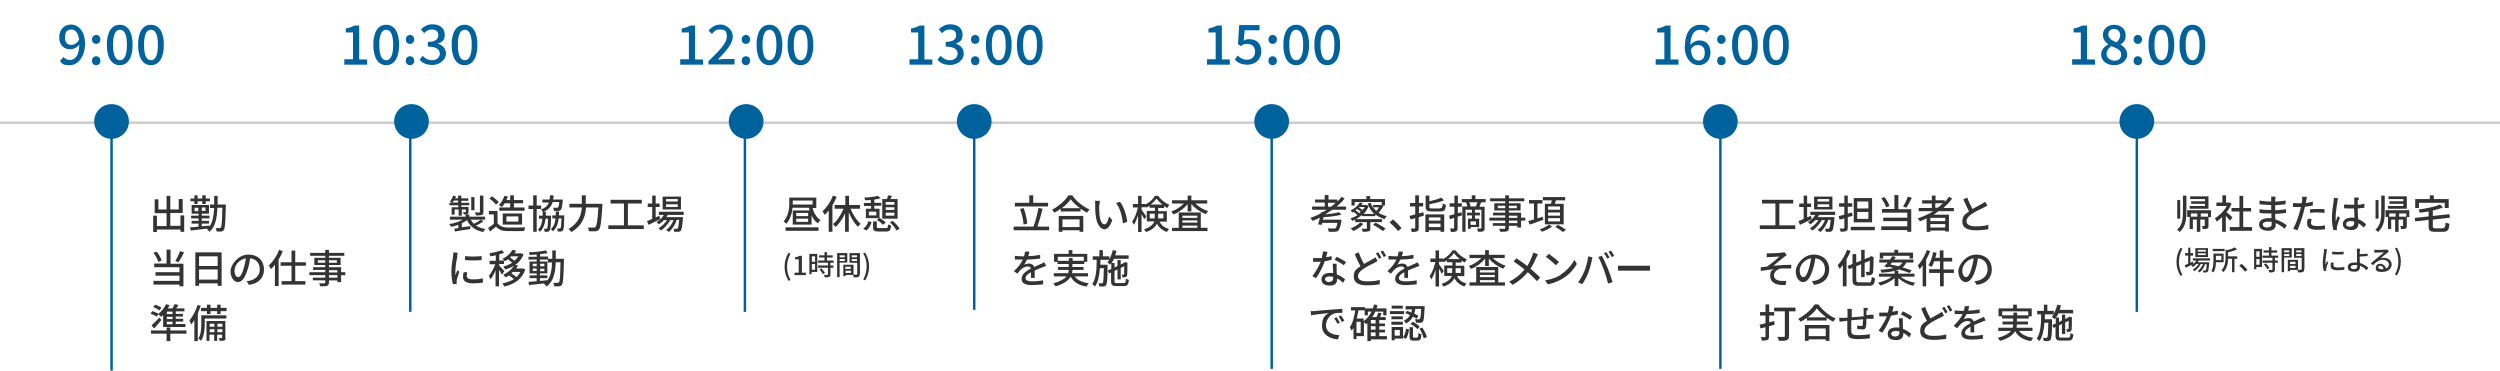 <?xml version="1.0" encoding="UTF-8"?>
<svg xmlns="http://www.w3.org/2000/svg" version="1.1" viewBox="0 0 1008.5 149.5">
  <defs>
    <style>
      .cls-1 {
        stroke: #ccc;
      }

      .cls-1, .cls-2 {
        fill: none;
      }

      .cls-3 {
        fill: #00629d;
      }

      .cls-4 {
        isolation: isolate;
      }

      .cls-2 {
        stroke: #00629d;
      }

      .cls-5 {
        fill: #333;
      }
    </style>
  </defs>
  <!-- Generator: Adobe Illustrator 28.7.1, SVG Export Plug-In . SVG Version: 1.2.0 Build 142)  -->
  <g>
    <g id="_レイヤー_1" data-name="レイヤー_1">
      <g id="_グループ_587" data-name="グループ_587">
        <line id="_線_444" data-name="線_444" class="cls-1" y1="49.5" x2="1008.5" y2="49.5"/>
        <g id="_9:00" class="cls-4">
          <g class="cls-4">
            <path class="cls-3" d="M24.2,24.6l1.4-1.6c.6.7,1.6,1.2,2.5,1.2,2.1,0,3.8-1.6,3.9-6.2-.9,1.2-2.4,1.9-3.5,1.9-2.7,0-4.6-1.6-4.6-4.9s2.2-5.1,4.8-5.1,5.6,2.4,5.6,7.7-2.9,8.7-6.1,8.7-3.1-.7-4-1.7ZM28.9,18.1c1,0,2.1-.6,3-2-.3-2.9-1.5-4.2-3.2-4.2s-2.5,1.2-2.5,3.2.9,3,2.6,3Z"/>
            <path class="cls-3" d="M37.1,15.9c0-1,.7-1.8,1.7-1.8s1.7.8,1.7,1.8-.7,1.8-1.7,1.8-1.7-.7-1.7-1.8ZM37.1,24.5c0-1.1.7-1.8,1.7-1.8s1.7.7,1.7,1.8-.7,1.8-1.7,1.8-1.7-.7-1.7-1.8Z"/>
            <path class="cls-3" d="M43.1,18.1c0-5.3,2-8.1,5.2-8.1s5.2,2.8,5.2,8.1-2,8.2-5.2,8.2-5.2-2.9-5.2-8.2ZM51.2,18.1c0-4.5-1.2-6.1-2.8-6.1s-2.8,1.6-2.8,6.1,1.2,6.2,2.8,6.2,2.8-1.7,2.8-6.2Z"/>
            <path class="cls-3" d="M55.7,18.1c0-5.3,2-8.1,5.2-8.1s5.2,2.8,5.2,8.1-2,8.2-5.2,8.2-5.2-2.9-5.2-8.2ZM63.7,18.1c0-4.5-1.2-6.1-2.8-6.1s-2.8,1.6-2.8,6.1,1.2,6.2,2.8,6.2,2.8-1.7,2.8-6.2Z"/>
          </g>
        </g>
        <g id="_出勤_当日の仕事_準備" data-name="出勤_当日の仕事_準備" class="cls-4">
          <g class="cls-4">
            <path class="cls-5" d="M74.3,86.9v6.6h-1.5v-.9h-9.5v1h-1.5v-6.6h1.5v4.2h3.9v-5.2h-4.8v-5.6h1.5v4.1h3.3v-5.5h1.5v5.5h3.4v-4.2h1.6v5.6h-5v5.2h4.1v-4.2h1.5Z"/>
            <path class="cls-5" d="M91.1,83.2c-.2,6.6-.3,8.9-.8,9.5-.3.5-.6.6-1.1.7-.4,0-1.1,0-1.8,0,0-.4-.2-1-.4-1.4.7,0,1.3,0,1.6,0s.4,0,.5-.3c.3-.4.5-2.4.6-7.9h-2c-.2,4.3-.8,7.6-3.2,9.7-.2-.3-.7-.8-1-1.1,0,0,.2-.2.3-.2-2.5.3-5.1.6-6.9.8l-.2-1.3c.9,0,2.1-.2,3.4-.3v-1.2h-2.8v-1.1h2.8v-1h-3v-1.1h3v-.8h-2.8v-3.5h7v3.5h-2.9v.8h3.1v1.1h-3.1v1h2.9v1.1h-2.9v1.1c1-.1,2.1-.2,3.1-.3v.4c1.3-1.8,1.7-4.4,1.9-7.5h-1.7v-1.4h1.7c0-1.1,0-2.3,0-3.5h1.4c0,1.2,0,2.4,0,3.5h3.3v.7ZM78.4,81.2h-1.6v-1.1h1.6v-1.3h1.3v1.3h1.9v-1.3h1.4v1.3h1.7v1.1h-1.7v1.1h-1.4v-1.1h-1.9v1.1h-1.3v-1.1ZM80,85.2v-1.4h-1.5v1.4h1.5ZM82.9,83.7h-1.5v1.4h1.5v-1.4Z"/>
          </g>
          <g class="cls-4">
            <path class="cls-5" d="M68.8,106.4h5.2v9.1h-1.6v-.7h-10.5v-1.5h10.5v-2.1h-9.7v-1.4h9.7v-2h-10.2v-1.5h5v-5.6h1.6v5.6ZM63.9,105.7c-.3-1-1.1-2.6-2-3.7l1.3-.5c.9,1.1,1.7,2.6,2,3.6l-1.4.6ZM74.2,101.9c-.7,1.4-1.5,2.9-2.2,3.9l-1.3-.5c.7-1.1,1.5-2.7,1.9-4l1.6.5Z"/>
            <path class="cls-5" d="M89.4,101.9v13.4h-1.6v-1h-7.5v1h-1.5v-13.5h10.6ZM80.3,103.4v3.9h7.5v-3.9h-7.5ZM87.8,112.8v-4.1h-7.5v4.1h7.5Z"/>
          </g>
          <g class="cls-4">
            <path class="cls-5" d="M100.4,114.9l-.9-1.5c.5,0,1-.1,1.4-.2,2-.5,3.9-2,3.9-4.5s-1.4-4.2-3.9-4.5c-.2,1.4-.5,3-1,4.5-1,3.3-2.3,5.1-3.9,5.1s-3-1.8-3-4.4,3.1-6.7,7.2-6.7,6.3,2.7,6.3,6-2.1,5.7-6,6.2ZM96.1,111.8c.7,0,1.5-1,2.2-3.5.4-1.3.7-2.7.9-4.1-2.9.5-4.6,3-4.6,4.9s.8,2.7,1.5,2.7Z"/>
          </g>
          <g class="cls-4">
            <path class="cls-5" d="M114.1,101.3c-.5,1.1-1,2.3-1.7,3.3v10.8h-1.5v-8.6c-.5.7-1.1,1.3-1.6,1.8-.1-.3-.6-1.1-.9-1.5,1.7-1.5,3.3-3.9,4.2-6.3l1.4.5ZM119.1,107.2v6.2h4.1v1.4h-9.6v-1.4h4v-6.2h-4.4v-1.4h4.4v-4.7h1.5v4.7h4.3v1.4h-4.3Z"/>
            <path class="cls-5" d="M139.3,111h-1.7v2.8h-1.5v-.7h-3.4v.8c0,.8-.2,1.2-.8,1.4-.5.2-1.4.2-2.7.2,0-.3-.3-.9-.5-1.2.9,0,1.8,0,2.1,0,.3,0,.4,0,.4-.4v-.8h-5v-1.1h5v-1h-6.4v-1.2h6.4v-.9h-4.9v-1.1h4.9v-.9h-4.4v-2.9h4.4v-.8h-6.1v-1.2h6.1v-1.2h1.5v1.2h6.2v1.2h-6.2v.8h4.7v2.9h-4.7v.9h4.9v2h1.7v1.2ZM131.2,106v-1h-3v1h3ZM132.7,105v1h3.2v-1h-3.2ZM132.7,109.9h3.4v-.9h-3.4v.9ZM136.1,111h-3.4v1h3.4v-1Z"/>
          </g>
          <g class="cls-4">
            <path class="cls-5" d="M63.2,127.7c-.6-.4-1.7-.9-2.5-1.2l.8-1c.8.3,2,.8,2.5,1.1l-.8,1.2ZM75.2,134.6h-6.5v3h-1.5v-3h-6.3v-1.3h6.3v-1.2h1.5v1.2h6.5v1.3ZM61.1,131.3c.9-.8,2.1-2,3.2-3.2l.8,1c-.9,1.1-2,2.3-2.9,3.4l-1-1.1ZM64.3,125.2c-.5-.4-1.6-1-2.5-1.3l.8-1c.9.3,2,.8,2.5,1.2l-.8,1.2ZM65.9,127c-.3.3-.6.6-.9.8-.3-.3-.8-.8-1.2-1.1,1.3-1,2.5-2.5,3.2-4l1.4.4c-.2.4-.5.9-.7,1.3h1.9c.3-.6.6-1.2.8-1.7l1.6.3c-.3.5-.6,1-.9,1.4h3.3v1.2h-3.5v1h2.9v1.1h-2.9v.9h3v1.1h-3v1h3.9v1.2h-9v-5ZM69.6,125.7h-2.3v1h2.3v-1ZM69.6,127.8h-2.3v.9h2.3v-.9ZM69.6,129.8h-2.3v1h2.3v-1Z"/>
            <path class="cls-5" d="M81,123.3c-.4,1.1-.8,2.1-1.2,3.2v11.1h-1.4v-8.5c-.4.7-.8,1.2-1.3,1.8-.1-.4-.5-1.2-.7-1.6,1.3-1.6,2.6-3.9,3.3-6.3l1.4.4ZM91.4,128.5h-8.8v2.1c0,2-.2,5-1.5,6.9-.2-.3-.8-.8-1.1-.9,1.1-1.7,1.2-4.2,1.2-6v-3.4h10.1v1.3ZM83.5,125.5h-2.4v-1.3h2.4v-1.3h1.4v1.3h2.7v-1.3h1.4v1.3h2.4v1.3h-2.4v1.2h-1.4v-1.2h-2.7v1.2h-1.4v-1.2ZM91,136.2c0,.6,0,.9-.5,1.1-.4.2-1,.2-1.9.2,0-.3-.2-.8-.4-1.1.6,0,1.1,0,1.2,0,.2,0,.2,0,.2-.2v-1.2h-2v2.5h-1.2v-2.5h-1.9v2.5h-1.2v-8h7.6v6.7ZM84.6,130.6v1.2h1.9v-1.2h-1.9ZM86.5,134v-1.2h-1.9v1.2h1.9ZM87.7,130.6v1.2h2v-1.2h-2ZM89.7,134v-1.2h-2v1.2h2Z"/>
          </g>
        </g>
        <g id="_10:30" class="cls-4">
          <g class="cls-4">
            <path class="cls-3" d="M138.9,23.9h3.5v-10.8h-2.9v-1.6c1.5-.3,2.6-.7,3.5-1.2h1.9v13.7h3.2v2.1h-9.2v-2.1Z"/>
            <path class="cls-3" d="M150.6,18.1c0-5.3,2-8.1,5.2-8.1s5.2,2.8,5.2,8.1-2,8.2-5.2,8.2-5.2-2.9-5.2-8.2ZM158.6,18.1c0-4.5-1.2-6.1-2.8-6.1s-2.8,1.6-2.8,6.1,1.2,6.2,2.8,6.2,2.8-1.7,2.8-6.2Z"/>
            <path class="cls-3" d="M163.7,15.9c0-1,.7-1.8,1.7-1.8s1.7.8,1.7,1.8-.7,1.8-1.7,1.8-1.7-.7-1.7-1.8ZM163.7,24.5c0-1.1.7-1.8,1.7-1.8s1.7.7,1.7,1.8-.7,1.8-1.7,1.8-1.7-.7-1.7-1.8Z"/>
            <path class="cls-3" d="M169.3,24.1l1.2-1.6c.9,1,2.2,1.8,3.8,1.8s3.1-1,3.1-2.6-1.1-2.9-4.8-2.9v-1.9c3.2,0,4.2-1.2,4.2-2.7s-.9-2.3-2.5-2.3-2.3.6-3.2,1.5l-1.3-1.6c1.3-1.2,2.8-2,4.6-2,2.9,0,5,1.5,5,4.1s-1.1,3-2.8,3.7h0c1.9.6,3.3,1.9,3.3,4.1s-2.4,4.5-5.4,4.5-4.2-1-5.3-2.2Z"/>
            <path class="cls-3" d="M182.2,18.1c0-5.3,2-8.1,5.2-8.1s5.2,2.8,5.2,8.1-2,8.2-5.2,8.2-5.2-2.9-5.2-8.2ZM190.3,18.1c0-4.5-1.2-6.1-2.8-6.1s-2.8,1.6-2.8,6.1,1.2,6.2,2.8,6.2,2.8-1.7,2.8-6.2Z"/>
          </g>
        </g>
        <g id="_製造協力工場_に移動" data-name="製造協力工場_に移動" class="cls-4">
          <g class="cls-4">
            <path class="cls-5" d="M194.9,89.4c-.9.6-2,1.2-2.9,1.6,1,.7,2.3,1.1,3.8,1.4-.3.3-.7.8-.8,1.2-3.3-.6-5.4-2.2-6.6-4.8-.6.4-1.3.9-2.1,1.2v1.7c1.1-.2,2.3-.3,3.4-.5v1.2c-2.2.3-4.5.7-6.2,1l-.2-1.2c.5,0,1-.1,1.6-.2v-1.3c-1,.4-2,.6-2.9.8-.2-.3-.5-.8-.8-1.1,1.9-.3,4-.9,5.5-1.8h-5.2v-1.2h6.3v-.9h1.5v.9h6.4v1.2h-5.8c.3.6.8,1.2,1.3,1.7.9-.5,2.1-1.2,2.8-1.7l1.1.8ZM184.8,82.8h-3.5v-1h1.1c-.3-.2-.7-.4-.9-.5.5-.6,1-1.5,1.3-2.4l1.1.3c0,.3-.2.5-.3.8h1.2v-1.1h1.3v1.1h2.8v1h-2.8v.8h3.2v1h-3.2v.7h2.9v1.9c0,.5,0,.8-.4.9-.4.2-.8.2-1.5.2,0-.3-.3-.7-.4-.9.5,0,.8,0,1,0,.1,0,.2,0,.2-.2v-.9h-1.6v2.5h-1.3v-2.5h-1.6v2.1h-1.2v-3h2.7v-.7ZM184.8,81.7v-.8h-1.7c-.2.3-.4.6-.5.8h2.3ZM191.4,84.8h-1.3v-5.3h1.3v5.3ZM195,85.5c0,.7-.1,1-.6,1.2-.5.2-1.3.2-2.4.2,0-.4-.3-.9-.5-1.2.8,0,1.6,0,1.8,0,.2,0,.3,0,.3-.3v-6.5h1.4v6.5Z"/>
            <path class="cls-5" d="M200.8,90.1c.7,1.1,2,1.6,3.8,1.7,1.8,0,5.3,0,7.3-.1-.2.4-.4,1.1-.5,1.5-1.8,0-5,.1-6.9,0-2,0-3.4-.6-4.4-1.8-.8.7-1.5,1.3-2.4,2l-.8-1.5c.7-.4,1.6-1,2.3-1.6v-3.8h-2v-1.4h3.5v5.1ZM200.1,82.6c-.5-.8-1.7-1.8-2.7-2.5l1.1-.9c1,.7,2.2,1.7,2.7,2.4l-1.2,1ZM203.6,82c-.4.6-.8,1.1-1.1,1.5-.3-.2-.9-.6-1.3-.7,1-.9,1.8-2.4,2.3-3.8l1.4.3c-.2.5-.4,1-.6,1.4h1.5v-1.9h1.5v1.9h3.7v1.3h-3.7v1.7h4.3v1.3h-10.2v-1.3h4.4v-1.7h-2.2ZM202.8,90.6v-4.5h7.8v4.5h-7.8ZM204.3,89.4h4.8v-2.1h-4.8v2.1Z"/>
            <path class="cls-5" d="M216.5,84.3v9.2h-1.4v-9.2h-1.9v-1.4h1.9v-4.1h1.4v4.1h1.8v1.4h-1.8ZM222.3,87.1s0,.4,0,.5c-.1,3.6-.2,4.9-.6,5.4-.2.3-.4.4-.8.5-.3,0-.8,0-1.2,0,0-.4-.1-.9-.3-1.2.4,0,.7,0,.9,0s.3,0,.4-.2c.2-.3.3-1.2.4-3.9h-1c-.3,2.2-.9,4-2.3,5.3-.2-.3-.5-.7-.8-.9,1.2-1,1.6-2.5,1.8-4.4h-1.4v-1.2h1.5c0-.5,0-1,0-1.6h1.3c0,.5,0,1.1,0,1.6h2.2ZM222.9,81.7c-.6,1.7-1.7,3-3.9,3.8-.1-.3-.5-.8-.8-1,1.8-.6,2.8-1.6,3.2-2.8h-2.6v-1.2h2.9c0-.5.2-1.1.2-1.7h1.4c0,.6,0,1.2-.2,1.7h3.9s0,.4,0,.5c-.2,2.3-.4,3.3-.8,3.7-.3.3-.6.4-1,.4-.4,0-1,0-1.7,0,0-.4-.2-.9-.4-1.3.6,0,1.2,0,1.5,0s.4,0,.5-.1c.2-.2.4-.8.5-2.2h-2.7ZM227.6,87.1s0,.4,0,.5c0,3.6-.2,4.9-.5,5.3-.2.3-.5.4-.8.5-.3,0-.8,0-1.3,0,0-.4-.1-.9-.3-1.2.4,0,.8,0,1,0s.3,0,.4-.2c.2-.3.3-1.2.4-3.9h-1.1c-.3,2.2-.9,4-2.4,5.2-.2-.3-.5-.7-.8-.9,1.2-1,1.7-2.4,1.9-4.3h-1.3v-1.2h1.4c0-.5,0-1.1,0-1.6h1.3c0,.6,0,1.1,0,1.6h2.3Z"/>
            <path class="cls-5" d="M243,82.2s0,.5,0,.7c-.4,6.5-.7,8.9-1.4,9.7-.4.5-.8.7-1.5.7-.6,0-1.6,0-2.5,0,0-.4-.2-1.1-.5-1.5,1.1,0,2,0,2.4,0s.5,0,.7-.2c.5-.5.9-2.7,1.2-7.9h-5c-.2,3.3-1.3,7.2-5.9,9.9-.2-.4-.8-.9-1.2-1.2,4.2-2.4,5.2-5.8,5.4-8.7h-5v-1.5h5v-3.4h1.6v3.4h6.6Z"/>
            <path class="cls-5" d="M259.7,90.9v1.5h-14.3v-1.5h6.3v-8.8h-5.4v-1.5h12.6v1.5h-5.6v8.8h6.4Z"/>
            <path class="cls-5" d="M266.3,88.4c-1.6.8-3.3,1.7-4.7,2.3l-.6-1.5c.6-.2,1.3-.5,2.1-.9v-4.8h-1.8v-1.4h1.8v-3.2h1.4v3.2h1.6v1.4h-1.6v4.2c.5-.2,1-.4,1.5-.7l.3,1.3ZM269.4,86.6c-.2.3-.4.7-.6,1h6.7s0,.4,0,.6c-.3,3.2-.5,4.4-.9,4.9-.3.3-.6.4-1,.4-.4,0-1,0-1.6,0,0-.4-.1-.9-.3-1.2.5,0,1,0,1.2,0s.4,0,.5-.2c.2-.3.4-1.2.6-3.4h-1c-.6,1.9-1.9,3.9-3.2,4.9-.2-.3-.7-.6-1.1-.8,1.2-.8,2.4-2.4,3-4h-1.3c-.9,1.6-2.4,3.3-3.8,4.2-.2-.3-.6-.7-1-.9,1.3-.7,2.6-2,3.5-3.3h-1.3c-.6.7-1.3,1.2-2,1.7-.2-.2-.7-.7-1-.9,1.2-.7,2.3-1.7,3-2.9h-2v-1.3h10v1.3h-6.5ZM274.7,84.5h-7.4v-5.2h7.4v5.2ZM273.4,80.3h-4.7v1h4.7v-1ZM273.4,82.4h-4.7v1.1h4.7v-1.1Z"/>
          </g>
          <g class="cls-4">
            <path class="cls-5" d="M184.5,103.3c-.3,1.3-.8,4.3-.8,6s0,1.1,0,1.7c.3-.7.6-1.4.8-2l.8.6c-.4,1.2-1,2.9-1.1,3.7,0,.2,0,.6,0,.7,0,.2,0,.4,0,.6h-1.5c-.3-1-.6-2.9-.6-5.1s.5-5.1.7-6.4c0-.4.1-.9.1-1.3l1.8.2c-.1.3-.3.9-.3,1.2ZM188.3,111.4c0,.7.6,1.3,2.5,1.3s2.6-.1,4-.4v1.7c-1,.2-2.3.3-4,.3-2.7,0-4-.9-4-2.5s0-1.2.3-2h1.4c-.1.7-.2,1.1-.2,1.6ZM194.3,103.3v1.6c-1.8.2-4.8.2-6.7,0v-1.6c1.8.3,5,.2,6.7,0Z"/>
          </g>
          <g class="cls-4">
            <path class="cls-5" d="M202.5,110.8c-.2-.4-.8-1.2-1.2-1.9v6.6h-1.4v-6.5c-.6,1.5-1.3,2.8-2,3.7-.1-.4-.5-1-.7-1.4.9-1.1,2-3,2.6-4.7h-2.3v-1.4h2.5v-2.2c-.7.2-1.5.3-2.2.4,0-.3-.3-.8-.4-1.2,1.8-.3,3.8-.8,5-1.3l1,1.1c-.6.2-1.3.4-2,.6v2.5h1.9v1.4h-1.9v.7c.5.4,1.8,1.8,2.1,2.2l-.9,1.2ZM211.9,108.7c-1.3,4-4.6,6-8.5,6.9-.1-.4-.5-1-.7-1.3,1.7-.3,3.3-.9,4.6-1.7-.5-.5-1.3-1.1-2-1.5-.4.3-.9.6-1.4.8-.2-.4-.6-.8-.9-1.1,2.1-.9,3.5-2.3,4.3-3.6-1.1.7-2.3,1.2-3.5,1.5-.2-.4-.5-.9-.8-1.2,1.3-.3,2.5-.8,3.6-1.5-.5-.5-1.2-1-1.7-1.4-.4.3-.8.5-1.3.8-.2-.3-.6-.8-.9-1,2-.9,3.3-2.3,4-3.6l1.5.3c-.2.4-.4.8-.7,1.1h2.8c0,0,.9.4.9.4-.7,1.9-1.9,3.3-3.4,4.3l1.2.2c-.2.4-.5.8-.8,1.2h2.8s.9.4.9.4ZM206.2,103.4c-.1.1-.3.3-.5.4.6.4,1.3.9,1.8,1.4.6-.5,1.2-1.2,1.6-1.8h-2.9ZM207,109.6c-.2.2-.5.4-.7.7.7.4,1.5,1,2,1.5.7-.6,1.2-1.3,1.6-2.1h-2.9Z"/>
            <path class="cls-5" d="M227.5,104.5s0,.5,0,.7c-.2,6.6-.3,8.9-.8,9.6-.3.5-.6.6-1.1.7-.5,0-1.2,0-2,0,0-.4-.2-1-.4-1.4.7,0,1.4,0,1.7,0s.4,0,.6-.3c.4-.4.5-2.5.6-8h-1.9c-.2,4.3-.9,7.7-3.7,9.8-.2-.3-.7-.9-1.1-1.1,0,0,.2-.1.3-.2-2.3.3-4.6.5-6.3.7l-.2-1.3c.9,0,2.1-.2,3.3-.3v-1.2h-2.9v-1.1h2.9v-.8h-2.9v-4.8h2.9v-.8h-3.3v-1.1h3.3v-.9c-1,0-2,.1-2.8.2,0-.3-.2-.8-.4-1.1,2.4-.1,5.2-.4,6.9-.8l.7,1.1c-.8.2-1.9.3-3,.4v1h3.2v.9h1.7c0-1.1,0-2.2,0-3.4h1.4c0,1.2,0,2.3,0,3.4h3.3ZM214.9,107.4h1.6v-1h-1.6v1ZM216.5,109.3v-1h-1.6v1h1.6ZM217.9,113.3c1,0,2-.2,3-.3,1.3-1.8,1.7-4.2,1.8-7.1h-1.7v-1.2h-3.2v.8h3v4.8h-3v.8h3v1.1h-3v1.1ZM219.6,107.4v-1h-1.7v1h1.7ZM217.9,108.4v1h1.7v-1h-1.7Z"/>
          </g>
        </g>
        <g id="_グループ_465" data-name="グループ_465">
          <circle id="_楕円形_13" data-name="楕円形_13" class="cls-3" cx="862" cy="49" r="7"/>
          <circle id="_楕円形_15" data-name="楕円形_15" class="cls-3" cx="694" cy="49" r="7"/>
          <circle id="_楕円形_14" data-name="楕円形_14" class="cls-3" cx="513" cy="49" r="7"/>
          <circle id="_楕円形_16" data-name="楕円形_16" class="cls-3" cx="393" cy="49" r="7"/>
          <circle id="_楕円形_12" data-name="楕円形_12" class="cls-3" cx="301" cy="49" r="7"/>
          <circle id="_楕円形_11" data-name="楕円形_11" class="cls-3" cx="166" cy="49" r="7"/>
          <circle id="_楕円形_10" data-name="楕円形_10" class="cls-3" cx="45" cy="49" r="7"/>
        </g>
        <g id="_13:00" class="cls-4">
          <g class="cls-4">
            <path class="cls-3" d="M366.9,23.9h3.5v-10.8h-2.9v-1.6c1.5-.3,2.6-.7,3.5-1.2h1.9v13.7h3.2v2.1h-9.2v-2.1Z"/>
            <path class="cls-3" d="M378.2,24.1l1.2-1.6c.9,1,2.2,1.8,3.8,1.8s3.1-1,3.1-2.6-1.1-2.9-4.8-2.9v-1.9c3.2,0,4.2-1.2,4.2-2.7s-.9-2.3-2.5-2.3-2.3.6-3.2,1.5l-1.3-1.6c1.3-1.2,2.8-2,4.6-2,2.9,0,5,1.5,5,4.1s-1.1,3-2.8,3.7h0c1.9.6,3.3,1.9,3.3,4.1s-2.4,4.5-5.4,4.5-4.2-1-5.3-2.2Z"/>
            <path class="cls-3" d="M391.7,15.9c0-1,.7-1.8,1.7-1.8s1.7.8,1.7,1.8-.7,1.8-1.7,1.8-1.7-.7-1.7-1.8ZM391.7,24.5c0-1.1.7-1.8,1.7-1.8s1.7.7,1.7,1.8-.7,1.8-1.7,1.8-1.7-.7-1.7-1.8Z"/>
            <path class="cls-3" d="M397.7,18.1c0-5.3,2-8.1,5.2-8.1s5.2,2.8,5.2,8.1-2,8.2-5.2,8.2-5.2-2.9-5.2-8.2ZM405.7,18.1c0-4.5-1.2-6.1-2.8-6.1s-2.8,1.6-2.8,6.1,1.2,6.2,2.8,6.2,2.8-1.7,2.8-6.2Z"/>
            <path class="cls-3" d="M410.2,18.1c0-5.3,2-8.1,5.2-8.1s5.2,2.8,5.2,8.1-2,8.2-5.2,8.2-5.2-2.9-5.2-8.2ZM418.3,18.1c0-4.5-1.2-6.1-2.8-6.1s-2.8,1.6-2.8,6.1,1.2,6.2,2.8,6.2,2.8-1.7,2.8-6.2Z"/>
          </g>
        </g>
        <g id="_昼休憩" data-name="昼休憩" class="cls-4">
          <g class="cls-4">
            <path class="cls-5" d="M327.7,83.7c.6,2.2,1.7,4.1,3.3,5.1-.4.3-.8.9-1.1,1.3-1.1-.8-1.9-1.9-2.5-3.2v3.7h-7.6v-5.7h6.8c-.1-.4-.2-.7-.3-1.1h-6.6c-.2,2.2-.9,4.7-2.5,6.5-.2-.3-.8-.8-1.1-1,2-2.2,2.3-5.2,2.3-7.4v-2.2h10.9v4.2h-1.5ZM316.9,91.7h13.3v1.4h-13.3v-1.4ZM319.8,81.8c0,.2,0,.4,0,.7h8v-1.6h-8v1ZM326,85.9h-4.8v1.3h4.8v-1.3ZM326,88.2h-4.8v1.3h4.8v-1.3Z"/>
            <path class="cls-5" d="M337.5,79.4c-.5,1.2-1,2.3-1.7,3.4v10.7h-1.5v-8.6c-.5.7-1.1,1.3-1.6,1.8-.2-.4-.6-1.2-.9-1.5,1.7-1.5,3.3-3.8,4.2-6.3l1.5.5ZM343.1,84.2c1,2.4,2.5,4.8,4.1,6.1-.4.3-.9.8-1.1,1.2-1.4-1.3-2.7-3.5-3.7-5.8v7.8h-1.5v-7.4c-1,2.2-2.4,4.2-3.8,5.5-.2-.4-.8-.9-1.1-1.2,1.7-1.3,3.3-3.8,4.3-6.2h-3.6v-1.5h4.3v-3.7h1.5v3.7h4.4v1.5h-3.6Z"/>
            <path class="cls-5" d="M348.2,92.2c1.1-.6,1.8-1.8,2.1-3l1.3.4c-.4,1.3-1,2.6-2.2,3.4l-1.2-.8ZM351.3,83.1h-2.8v-1.2h2.8v-1.2c-.8,0-1.6.1-2.3.1,0-.3-.2-.8-.4-1.1,2,0,4.3-.4,5.6-.7l1,1c-.7.2-1.6.4-2.5.5v1.3h2.8v1.2h-2.8v1.2h2.1v3.7c.9.5,2,1.3,2.5,1.9l-1.1.9c-.5-.6-1.6-1.5-2.5-2l.9-.7h-5.3v-3.8h2.1v-1.2ZM353.5,85.4h-3v1.5h3v-1.5ZM357.4,92c.7,0,.8-.2.8-1.5.3.2.9.4,1.3.5-.2,1.9-.6,2.4-2.1,2.4h-2.9c-1.9,0-2.3-.4-2.3-1.8v-2.3h1.5v2.2c0,.4.1.5.9.5h2.6ZM362.2,88.2h-6.3v-7.9h1.9c.2-.5.4-1.1.4-1.5l1.6.2c-.2.4-.4.9-.6,1.3h2.9v7.9ZM357.3,81.5v1.1h3.5v-1.1h-3.5ZM357.3,84.7h3.5v-1.1h-3.5v1.1ZM360.8,87v-1.2h-3.5v1.2h3.5ZM360.1,89.1c1.1.9,2.3,2.2,2.8,3.2l-1.3.7c-.4-1-1.5-2.3-2.6-3.3l1.2-.7Z"/>
          </g>
        </g>
        <g id="_15:00" class="cls-4">
          <g class="cls-4">
            <path class="cls-3" d="M486.9,23.9h3.5v-10.8h-2.9v-1.6c1.5-.3,2.6-.7,3.5-1.2h1.9v13.7h3.2v2.1h-9.2v-2.1Z"/>
            <path class="cls-3" d="M498.1,24.1l1.2-1.7c.9.9,2.1,1.7,3.8,1.7s3.2-1.2,3.2-3.2-1.2-3.2-3.1-3.2-1.6.3-2.6.9l-1.2-.8.5-7.7h8.2v2.1h-6l-.4,4.2c.7-.4,1.3-.6,2.2-.6,2.7,0,4.9,1.5,4.9,4.9s-2.6,5.4-5.5,5.4-4.2-1-5.3-2.2Z"/>
            <path class="cls-3" d="M511.7,15.9c0-1,.7-1.8,1.7-1.8s1.7.8,1.7,1.8-.7,1.8-1.7,1.8-1.7-.7-1.7-1.8ZM511.7,24.5c0-1.1.7-1.8,1.7-1.8s1.7.7,1.7,1.8-.7,1.8-1.7,1.8-1.7-.7-1.7-1.8Z"/>
            <path class="cls-3" d="M517.7,18.1c0-5.3,2-8.1,5.2-8.1s5.2,2.8,5.2,8.1-2,8.2-5.2,8.2-5.2-2.9-5.2-8.2ZM525.7,18.1c0-4.5-1.2-6.1-2.8-6.1s-2.8,1.6-2.8,6.1,1.2,6.2,2.8,6.2,2.8-1.7,2.8-6.2Z"/>
            <path class="cls-3" d="M530.2,18.1c0-5.3,2-8.1,5.2-8.1s5.2,2.8,5.2,8.1-2,8.2-5.2,8.2-5.2-2.9-5.2-8.2ZM538.3,18.1c0-4.5-1.2-6.1-2.8-6.1s-2.8,1.6-2.8,6.1,1.2,6.2,2.8,6.2,2.8-1.7,2.8-6.2Z"/>
          </g>
        </g>
        <g id="_考察_指摘事項_などを検査メンバー_で確認" data-name="考察_指摘事項_などを検査メンバー_で確認" class="cls-4">
          <g class="cls-4">
            <path class="cls-5" d="M537.3,84.7c-.9.6-1.8,1.2-2.7,1.8,2.1-.2,4.2-.5,5.6-.9l.9,1c-1.9.5-4.7.9-7.2,1,0,.4-.2.7-.3,1h7.5s0,.4,0,.7c-.4,2.3-.8,3.3-1.3,3.8-.4.3-.8.4-1.4.4-.5,0-1.4,0-2.4,0,0-.4-.2-1-.4-1.4.9,0,2,.1,2.4.1s.5,0,.7-.1c.3-.2.6-.9.8-2.2h-6.1c0,.3-.1.5-.2.8l-1.5-.2c.2-.7.5-1.7.8-2.7-1,.5-2,.9-3,1.3-.2-.3-.6-.9-.9-1.2,1.5-.5,2.9-1.1,4.3-1.9v-.4c0,0,.6,0,.6,0,.6-.3,1.1-.6,1.7-1h-5.9v-1.3h5.1v-1.6h-3.9v-1.2h3.9v-1.8h1.5v1.8h3.6v.8c.6-.6,1.2-1.2,1.7-1.9l1.2.7c-.9,1.2-2,2.2-3.2,3.2h3.8v1.3h-5.5ZM536.9,83.4c.7-.5,1.3-1,1.9-1.6h-3.1v1.6h1.2Z"/>
            <path class="cls-5" d="M558.2,82.9c-.5,1-1.3,2.1-2.1,2.9.9.6,2,1.1,3.3,1.4-.3.3-.7.8-.8,1.2-1.5-.4-2.7-1.1-3.8-1.9v.7h-5.4v-.5c-.7.7-1.6,1.2-2.4,1.7h10.5v1.2h-4.7v2.5c0,.7-.1,1.1-.7,1.2-.5.2-1.3.2-2.4.2,0-.4-.3-.9-.4-1.2.8,0,1.6,0,1.8,0s.3,0,.3-.2v-2.5h-4.7v-1c-.4.2-.8.3-1.2.5-.1-.3-.5-.8-.7-1,1-.3,1.9-.7,2.8-1.3-.4-.4-.9-.9-1.5-1.3-.2,0-.3.2-.5.3-.2-.3-.5-.7-.8-.9,1.9-.9,3.1-2.1,3.7-3.2l1.2.2c-.1.3-.3.5-.5.8h2.1s.8.4.8.4c-.4,1.2-1.1,2.3-2,3.2h4.2c-1.1-1.1-2-2.5-2.6-4.2l1.2-.3c.3.7.6,1.4,1,2v-1.1h3.5c0,0,0,0,0,0v-1.2h-10.9v1.4h-1.3v-2.6h6v-1.2h1.5v1.2h6v2.6h-1.1l.5.3ZM550,90.3c-1,1.2-2.6,2.3-4.1,2.9-.2-.3-.7-.8-1-1.1,1.4-.5,2.9-1.4,3.8-2.3l1.3.5ZM548.3,86c.2-.2.4-.4.6-.6-.4-.4-.9-.8-1.5-1.1-.2.2-.4.3-.6.5.5.4,1.1.8,1.5,1.2ZM548.4,83.5l-.2.2c.5.3,1.1.7,1.5,1,.3-.4.6-.8.8-1.2h-2.1ZM554.9,89.8c1.3.7,3.1,1.7,4,2.4l-1,1c-.9-.7-2.6-1.8-4-2.5l1-.9ZM553.9,83.6c.4.5.8,1,1.3,1.5.4-.4.8-.9,1.1-1.5h-2.4Z"/>
            <path class="cls-5" d="M560.6,89.7l1.3-1.2c1.1.9,2.6,2.4,3.5,3.5l-1.4,1.2c-1-1.2-2.4-2.6-3.5-3.5Z"/>
            <path class="cls-5" d="M574.3,87l-2,.6v4.3c0,.8-.2,1.2-.6,1.4-.5.2-1.2.3-2.2.3,0-.4-.3-1-.4-1.4.7,0,1.3,0,1.5,0,.2,0,.3,0,.3-.3v-3.9c-.7.2-1.3.4-1.9.5l-.4-1.4c.6-.2,1.4-.3,2.3-.6v-3.2h-2.1v-1.4h2.1v-3.1h1.5v3.1h1.7v1.4h-1.7v2.8c.6-.2,1.2-.3,1.8-.5l.2,1.4ZM575,86.5h7.6v7h-1.5v-.6h-4.7v.7h-1.4v-7.1ZM580.9,84c.8,0,1-.3,1.1-1.9.3.2,1,.4,1.3.5-.2,2.2-.6,2.7-2.3,2.7h-3.4c-2,0-2.5-.4-2.5-2v-4.4h1.5v2.3c1.8-.4,3.6-.9,4.8-1.5l1.1,1.1c-1.6.7-3.9,1.2-5.9,1.6v1c0,.6.2.7,1.2.7h3.2ZM576.4,87.7v1.3h4.7v-1.3h-4.7ZM581.1,91.6v-1.4h-4.7v1.4h4.7Z"/>
            <path class="cls-5" d="M589.6,86.9c-.5.2-1.1.4-1.6.5v4.5c0,.7-.1,1.1-.6,1.4-.4.2-1.1.3-2.1.3,0-.4-.2-1-.4-1.4.6,0,1.2,0,1.4,0,.2,0,.3,0,.3-.3v-4c-.6.2-1.2.4-1.7.5l-.3-1.4c.6-.1,1.3-.4,2.1-.6v-3h-1.9v-1.4h1.9v-3.1h1.4v3.1h1.6v1.4h-1.6v2.6l1.5-.4.2,1.4ZM599.1,81.6h-1.7.1c-.3.7-.5,1.3-.7,1.8h2.1v8.6c0,.7-.1,1.1-.6,1.3-.5.2-1.1.2-2.1.2,0-.4-.2-1-.4-1.3.6,0,1.3,0,1.5,0,.2,0,.3,0,.3-.3v-7.3h-2.6v1.2h2v1.1h-2v1.3h1.7v3.4h-3.4v.7h-1.1v-4.1h1.6v-1.3h-2v-1.1h2v-1.2h-2.6v8.9h-1.3v-10.2h2c0-.5-.3-1.1-.5-1.6h.5c0-.1-2.2-.1-2.2-.1v-1.3h4v-1.5h1.5v1.5h4.1v1.3ZM595.4,83.3c.2-.5.4-1.2.6-1.7h-3.3c.3.6.5,1.3.5,1.7h-.1s2.4,0,2.4,0h0ZM595.4,89.3h-2.2v1.4h2.2v-1.4Z"/>
            <path class="cls-5" d="M615.3,89h-1.7v2.8h-1.5v-.7h-3.4v.8c0,.8-.2,1.2-.8,1.4-.5.2-1.4.2-2.7.2,0-.3-.3-.9-.5-1.2.9,0,1.8,0,2.1,0,.3,0,.4,0,.4-.4v-.8h-5v-1.1h5v-1h-6.4v-1.2h6.4v-.9h-4.9v-1.1h4.9v-.9h-4.4v-2.9h4.4v-.8h-6.1v-1.2h6.1v-1.2h1.5v1.2h6.2v1.2h-6.2v.8h4.7v2.9h-4.7v.9h4.9v2h1.7v1.2ZM607.2,84v-1h-3v1h3ZM608.7,83v1h3.2v-1h-3.2ZM608.7,87.9h3.4v-.9h-3.4v.9ZM612.1,89h-3.4v1h3.4v-1Z"/>
            <path class="cls-5" d="M622.7,88.6c-2,.7-4,1.5-5.6,2l-.6-1.4c.6-.2,1.4-.4,2.3-.7v-6.4h-2v-1.4h5.4v1.4h-2v6l2.1-.7.3,1.3ZM626.1,91.4c-1,.8-2.7,1.6-4.1,2.1-.2-.3-.6-.8-.9-1,1.3-.4,3-1.2,3.8-1.9l1.2.8ZM625.7,82.2c0-.4.2-.9.3-1.4h-3.6v-1.3h9v1.3h-3.7c-.1.5-.3.9-.5,1.4h3.6v8.3h-7.6v-8.3h2.6ZM629.3,83.3h-4.8v1.3h4.8v-1.3ZM629.3,85.7h-4.8v1.3h4.8v-1.3ZM629.3,88h-4.8v1.3h4.8v-1.3ZM628.5,90.7c1,.5,2.4,1.4,3.2,2l-1.2.9c-.7-.6-2.1-1.5-3.1-2.1l1.1-.8Z"/>
          </g>
          <g class="cls-4">
            <path class="cls-5" d="M534.8,103.8c.8-.1,1.6-.3,2.4-.5v1.5c-.8.2-1.7.4-2.8.6-.8,2.3-2.2,5-3.5,6.8l-1.5-.8c1.3-1.6,2.6-4,3.4-5.8-.4,0-.8,0-1.2,0-.6,0-1.3,0-1.9,0v-1.5c.5,0,1.3,0,1.9,0s1.1,0,1.6,0c.2-.9.4-1.9.5-2.7l1.8.2c-.1.6-.4,1.5-.6,2.4ZM539.2,108.3c0,.5,0,1.5.1,2.4,1.4.5,2.5,1.3,3.3,2l-.8,1.4c-.6-.6-1.4-1.3-2.4-1.8v.4c0,1.4-.8,2.5-2.9,2.5s-3.4-.8-3.4-2.5,1.4-2.6,3.3-2.6.9,0,1.4.1c0-1.3-.1-2.8-.2-3.8h1.6c0,.7,0,1.2,0,1.9ZM536.2,113.7c1.2,0,1.6-.7,1.6-1.5s0-.3,0-.5c-.5-.1-1-.2-1.5-.2-1.1,0-1.8.5-1.8,1.1s.6,1.2,1.7,1.2ZM538.4,104.8l.8-1.2c1.2.5,3,1.6,3.8,2.1l-.9,1.3c-.9-.7-2.7-1.7-3.7-2.2Z"/>
            <path class="cls-5" d="M550.2,106.5c1.3-.8,2.6-1.4,3.4-1.9.5-.3.9-.5,1.3-.8l.8,1.5c-.4.3-.9.5-1.4.8-1.1.5-2.7,1.3-4.2,2.3-1.4.9-2.3,1.9-2.3,3.1s1.2,2,3.6,2,3.8-.2,5.2-.6v1.8c-1.3.2-3.1.4-5.1.4-3.1,0-5.4-.9-5.4-3.5s1.1-3,2.7-4.2c-.7-1.3-1.6-3.1-2.3-4.9l1.6-.7c.6,1.7,1.4,3.4,2.1,4.6ZM557.3,103.9l-1,.5c-.3-.7-.8-1.6-1.3-2.2l1-.4c.4.6,1,1.6,1.3,2.2ZM559.2,103.2l-1,.5c-.3-.7-.9-1.6-1.3-2.2l1-.4c.4.6,1,1.6,1.3,2.2Z"/>
            <path class="cls-5" d="M565.5,103.3c1.6,0,3.2-.2,4.7-.5v1.5c-1.6.2-3.5.4-5.3.4-.4.8-.8,1.5-1.2,2.1.5-.3,1.4-.5,2-.5,1,0,1.8.5,2.1,1.4,1-.5,1.8-.8,2.6-1.2.5-.2,1-.4,1.5-.7l.7,1.5c-.5.1-1.2.4-1.6.6-.8.3-1.9.7-3,1.2,0,.9,0,2.2,0,3h-1.5c0-.6,0-1.5,0-2.3-1.4.8-2.2,1.5-2.2,2.4s1,1.3,2.7,1.3,3-.2,4.5-.4v1.6c-1.2.1-3.1.3-4.5.3-2.4,0-4.2-.6-4.2-2.5s1.9-3.2,3.8-4.2c-.2-.6-.7-.8-1.3-.8-1,0-2,.5-2.7,1.2-.5.4-.9,1-1.5,1.7l-1.4-1c1.9-1.8,3-3.3,3.6-4.7h-.5c-.7,0-1.8,0-2.7,0v-1.5c.8.1,2,.2,2.8.2s.6,0,.9,0c.2-.7.3-1.3.4-1.9h1.7c0,.6-.2,1.2-.4,1.9Z"/>
          </g>
          <g class="cls-4">
            <path class="cls-5" d="M587.7,111.3c.9,1.8,2.1,2.5,3.9,3.1-.3.3-.7.8-.9,1.2-1.7-.7-3-1.5-4-3.4-.6,1.3-1.9,2.6-4.4,3.4-.1-.3-.6-.9-.8-1.1,2.6-.8,3.7-2,4.2-3.2h-3.1v-4.2h3.3v-1.3h-2.2v-.8c-.4.3-.9.6-1.3.8,0-.2-.2-.4-.3-.6v.4h-1.6v1c.4.6,1.6,2.3,1.9,2.7l-.8,1.2c-.2-.5-.6-1.3-1.1-2.1v7.2h-1.4v-6.7c-.5,1.5-1.1,2.9-1.7,3.8-.2-.4-.5-1-.7-1.3,1-1.3,1.9-3.7,2.3-5.7h-2v-1.4h2.1v-3.3h1.4v3.3h1.6v.2c1.6-.8,3.1-2.2,3.8-3.5h1.3c1.1,1.6,2.8,2.9,4.5,3.6-.3.4-.6.9-.8,1.3-.4-.2-.9-.5-1.3-.8v.8h-2.4v1.3h3.5v4.2h-3ZM585.8,110.1c0-.2,0-.5,0-.7v-1.2h-2v1.9h2ZM588.9,104.5c-.9-.7-1.8-1.6-2.4-2.4-.5.8-1.3,1.6-2.3,2.4h4.7ZM587.2,108.2v1.2c0,.2,0,.4,0,.7h2.1v-1.9h-2.1Z"/>
            <path class="cls-5" d="M602.2,104.1c1.3,1.3,3.3,2.5,5.2,3.1-.3.3-.8.8-1,1.2-2.1-.8-4.3-2.3-5.8-4.1v3h-1.5v-3c-1.4,1.8-3.6,3.4-5.7,4.2-.2-.3-.6-.9-.9-1.2,1.9-.6,3.8-1.9,5.1-3.2h-4.8v-1.3h6.3v-1.9h1.5v1.9h6.4v1.3h-4.9ZM604.5,113.9h2.6v1.3h-14.3v-1.3h2.7v-6.2h8.9v6.2ZM597,109v.9h6v-.9h-6ZM603,110.9h-6v.9h6v-.9ZM597,113.9h6v-.9h-6v.9Z"/>
          </g>
          <g class="cls-4">
            <path class="cls-5" d="M619.7,103.9c-.5,1.3-1.3,3-2.3,4.5,1.4,1.2,2.8,2.4,3.9,3.6l-1.3,1.4c-1.2-1.3-2.4-2.5-3.7-3.6-1.5,1.8-3.4,3.6-6.1,5.1l-1.4-1.3c2.7-1.3,4.7-3,6.2-4.9-1.2-.9-2.8-2.2-4.4-3.2l1.1-1.3c1.3.8,3.1,2.1,4.4,3.1.9-1.4,1.5-2.8,2-4.1.1-.4.3-.9.4-1.3l1.9.7c-.2.3-.4.9-.6,1.3Z"/>
            <path class="cls-5" d="M629.5,110.8c2.6-1.6,4.6-4,5.6-6l1,1.7c-1.2,2.1-3.1,4.3-5.6,5.8-1.6,1-3.6,1.9-6.1,2.4l-1.1-1.6c2.7-.4,4.8-1.3,6.3-2.2ZM628.9,105.7l-1.3,1.3c-.8-.8-2.8-2.6-4-3.4l1.2-1.2c1.1.8,3.2,2.4,4.1,3.3Z"/>
            <path class="cls-5" d="M640.6,103.4l1.8.4c-.1.4-.3,1-.3,1.4-.2,1.1-.8,3.3-1.4,4.9-.6,1.5-1.5,3.2-2.4,4.5l-1.7-.7c1-1.3,1.9-3,2.5-4.4.7-1.7,1.3-4.1,1.6-6ZM644.6,103.7l1.6-.5c.7,1.2,1.7,3.5,2.4,5.1.6,1.5,1.5,4,1.9,5.5l-1.8.6c-.4-1.7-1.1-3.9-1.7-5.6-.6-1.7-1.6-4-2.3-5.2ZM649.3,103.9l-1,.4c-.3-.6-.8-1.6-1.3-2.2l1-.4c.4.6,1,1.6,1.3,2.2ZM651.2,103.2l-1,.5c-.4-.7-.9-1.6-1.3-2.2l1-.4c.4.6,1,1.6,1.3,2.2Z"/>
            <path class="cls-5" d="M655.1,107.2h8.7c.8,0,1.4,0,1.8,0v2c-.4,0-1.1,0-1.8,0h-8.7c-.9,0-1.8,0-2.4,0v-2c.5,0,1.5,0,2.4,0Z"/>
          </g>
          <g class="cls-4">
            <path class="cls-5" d="M530.1,125.5c1.2-.1,4-.4,7-.6,1.7-.1,3.3-.2,4.4-.3v1.6c-.9,0-2.3,0-3.1.2-2.1.6-3.5,2.9-3.5,4.8,0,2.9,2.7,3.9,5.4,4l-.6,1.7c-3.1-.2-6.4-1.8-6.4-5.4s1.4-4.4,2.7-5.2c-1.6.2-5.3.5-7.1.9l-.2-1.7c.6,0,1.2,0,1.5,0ZM540.5,130.2l-1,.4c-.4-.8-.8-1.6-1.3-2.2l1-.4c.4.6,1,1.5,1.3,2.2ZM542.3,129.4l-1,.5c-.4-.8-.8-1.5-1.3-2.2l1-.4c.4.5,1,1.5,1.4,2.2Z"/>
          </g>
          <g class="cls-4">
            <path class="cls-5" d="M559.3,136.9h-6.3v.7h-1.4v-7.3c-.2.2-.4.4-.6.5-.1-.2-.5-.6-.8-.9v5.7h-3v1.2h-1.2v-4.6c-.2.4-.5.8-.7,1.2-.2-.3-.6-1.1-.8-1.4,1.2-1.6,1.8-4.1,2.2-6.8h-1.7v-1.3h5.6v.5h3.2c.2-.5.3-1,.5-1.6l1.4.3c-.1.4-.3.9-.4,1.3h4v2.8h-1.3v-1.5h-3.2c-.3.8-.7,1.5-1.2,2.2h1.7c.3-.6.5-1.3.7-1.8l1.4.3c-.2.5-.5,1-.7,1.5h2.3v1.2h-2.6v1.4h2.3v1.1h-2.3v1.4h2.3v1.1h-2.3v1.5h3.1v1.2ZM548.9,129.8h-1.7v4.5h1.7v-4.5ZM550.2,129.5c1.3-.9,2.3-2.3,3.1-3.8h-1.5v1.5h-1.3v-2h-2.5c-.2,1.1-.4,2.2-.7,3.3h2.8v1ZM554.9,129.1h-1.9v1.4h1.9v-1.4ZM554.9,131.6h-1.9v1.4h1.9v-1.4ZM553,135.6h1.9v-1.5h-1.9v1.5Z"/>
            <path class="cls-5" d="M566.4,126.7h-5.7v-1.2h5.7v1.2ZM565.9,136.6h-3.3v.7h-1.2v-5.4h4.6v4.7ZM565.9,128.8h-4.6v-1.2h4.6v1.2ZM561.3,129.8h4.6v1.2h-4.6v-1.2ZM565.9,124.5h-4.5v-1.2h4.5v1.2ZM562.6,133.1v2.3h2.1v-2.3h-2.1ZM566,136c.7-.8,1-2.1,1.2-3.4l1.2.3c-.2,1.4-.5,2.9-1.3,3.8l-1.1-.7ZM567.6,125.4c.6.2,1.1.4,1.7.7.1-.4.2-.9.3-1.3h-2.6v-1.3h7.7s0,.4,0,.6c-.2,3.7-.3,5.1-.7,5.6-.3.4-.6.5-1,.5-.4,0-1.1,0-1.8,0,0-.4-.2-1-.4-1.4.7,0,1.2,0,1.5,0,.2,0,.4,0,.5-.2.2-.3.4-1.3.5-4h-2.4c0,.6-.2,1.3-.4,1.9.7.3,1.2.7,1.7.9l-.7,1.2c-.4-.3-.9-.6-1.5-.9-.6,1.1-1.5,2.1-2.8,2.8-.2-.3-.5-.8-.9-1.1,1.2-.6,2-1.4,2.5-2.3-.6-.3-1.3-.6-1.9-.8l.7-1ZM571.7,136.1c.4,0,.4-.2.5-1.8.3.2.8.5,1.2.6-.1,2-.5,2.5-1.6,2.5h-1.6c-1.3,0-1.6-.4-1.6-1.7v-3.7h1.4v3.7c0,.4,0,.5.5.5h1.2ZM569.9,129.8c1,.5,2.3,1.4,2.8,2l-.9,1c-.6-.7-1.8-1.6-2.8-2.1l.9-.9ZM573.8,132.2c.8,1.2,1.6,2.8,1.8,3.8l-1.3.5c-.2-1.1-.9-2.7-1.7-3.9l1.2-.5Z"/>
          </g>
        </g>
        <g id="_16:00" class="cls-4">
          <g class="cls-4">
            <path class="cls-3" d="M667.9,23.9h3.5v-10.8h-2.9v-1.6c1.5-.3,2.6-.7,3.5-1.2h1.9v13.7h3.2v2.1h-9.2v-2.1Z"/>
            <path class="cls-3" d="M679.7,18.7c0-6.2,2.9-8.7,6.1-8.7s3.1.8,4,1.7l-1.4,1.5c-.6-.7-1.6-1.2-2.6-1.2-2,0-3.8,1.5-3.9,6.2.9-1.2,2.4-1.9,3.5-1.9,2.7,0,4.6,1.6,4.6,4.9s-2.2,5.1-4.8,5.1-5.6-2.4-5.6-7.6ZM682.1,20.1c.3,2.9,1.4,4.3,3.1,4.3s2.5-1.2,2.5-3.2-1-3-2.7-3-2,.5-3,1.9Z"/>
            <path class="cls-3" d="M692.7,15.9c0-1,.7-1.8,1.7-1.8s1.7.8,1.7,1.8-.7,1.8-1.7,1.8-1.7-.7-1.7-1.8ZM692.7,24.5c0-1.1.7-1.8,1.7-1.8s1.7.7,1.7,1.8-.7,1.8-1.7,1.8-1.7-.7-1.7-1.8Z"/>
            <path class="cls-3" d="M698.7,18.1c0-5.3,2-8.1,5.2-8.1s5.2,2.8,5.2,8.1-2,8.2-5.2,8.2-5.2-2.9-5.2-8.2ZM706.7,18.1c0-4.5-1.2-6.1-2.8-6.1s-2.8,1.6-2.8,6.1,1.2,6.2,2.8,6.2,2.8-1.7,2.8-6.2Z"/>
            <path class="cls-3" d="M711.2,18.1c0-5.3,2-8.1,5.2-8.1s5.2,2.8,5.2,8.1-2,8.2-5.2,8.2-5.2-2.9-5.2-8.2ZM719.3,18.1c0-4.5-1.2-6.1-2.8-6.1s-2.8,1.6-2.8,6.1,1.2,6.2,2.8,6.2,2.8-1.7,2.8-6.2Z"/>
          </g>
        </g>
        <g id="_工場担当者と_その他案件の_打合せなどを実施_" data-name="工場担当者と_その他案件の_打合せなどを実施_" class="cls-4">
          <g class="cls-4">
            <path class="cls-5" d="M724.2,90.9v1.5h-14.3v-1.5h6.3v-8.8h-5.4v-1.5h12.6v1.5h-5.6v8.8h6.4Z"/>
            <path class="cls-5" d="M730.8,88.4c-1.6.8-3.3,1.7-4.7,2.3l-.6-1.5c.6-.2,1.3-.5,2.1-.9v-4.8h-1.8v-1.4h1.8v-3.2h1.4v3.2h1.6v1.4h-1.6v4.2c.5-.2,1-.4,1.5-.7l.3,1.3ZM733.9,86.6c-.2.3-.4.7-.6,1h6.7s0,.4,0,.6c-.3,3.2-.5,4.4-.9,4.9-.3.3-.6.4-1,.4-.4,0-1,0-1.6,0,0-.4-.1-.9-.3-1.2.5,0,1,0,1.2,0s.4,0,.5-.2c.2-.3.4-1.2.6-3.4h-1c-.6,1.9-1.9,3.9-3.2,4.9-.2-.3-.7-.6-1.1-.8,1.2-.8,2.4-2.4,3-4h-1.3c-.9,1.6-2.4,3.3-3.8,4.2-.2-.3-.6-.7-1-.9,1.3-.7,2.6-2,3.5-3.3h-1.3c-.6.7-1.3,1.2-2,1.7-.2-.2-.7-.7-1-.9,1.2-.7,2.3-1.7,3-2.9h-2v-1.3h10v1.3h-6.5ZM739.2,84.5h-7.4v-5.2h7.4v5.2ZM737.9,80.3h-4.7v1h4.7v-1ZM737.9,82.4h-4.7v1.1h4.7v-1.1Z"/>
            <path class="cls-5" d="M745.4,87.6v4.2c0,.8-.2,1.2-.6,1.4-.5.2-1.2.3-2.3.3,0-.4-.3-1-.4-1.3.7,0,1.4,0,1.6,0,.2,0,.3,0,.3-.3v-3.8c-.7.2-1.3.4-1.9.5l-.4-1.4c.7-.1,1.5-.4,2.3-.6v-3.2h-2.1v-1.4h2.1v-3.1h1.4v3.1h1.8v1.4h-1.8v2.8l1.7-.5.2,1.4-1.9.5ZM756.3,91.5v1.4h-9.7v-1.4h9.7ZM755.2,89.7h-7.4v-9.8h7.4v9.8ZM753.7,81.3h-4.5v2.8h4.5v-2.8ZM753.7,85.5h-4.5v2.8h4.5v-2.8Z"/>
            <path class="cls-5" d="M765.8,84.4h5.2v9.1h-1.6v-.7h-10.5v-1.5h10.5v-2.1h-9.7v-1.4h9.7v-2h-10.2v-1.5h5v-5.6h1.6v5.6ZM760.9,83.7c-.3-1-1.1-2.6-2-3.7l1.3-.5c.9,1.1,1.7,2.6,2,3.6l-1.4.6ZM771.2,79.9c-.7,1.4-1.5,2.9-2.2,3.9l-1.3-.5c.7-1.1,1.5-2.7,1.9-4l1.6.5Z"/>
            <path class="cls-5" d="M782.2,85.1c-.7.5-1.5,1-2.2,1.5h6.2v6.8h-1.5v-.4h-6v.5h-1.5v-5.4c-.9.4-1.8.8-2.7,1.2-.2-.3-.6-.9-.9-1.2,2.2-.7,4.3-1.7,6.3-2.9h-5.9v-1.3h5.3v-1.8h-3.9v-1.3h3.9v-1.9h1.5v1.9h3.7v.7c.6-.7,1.2-1.3,1.7-2.1l1.3.7c-1,1.4-2.2,2.6-3.5,3.8h4.2v1.3h-5.9ZM784.7,87.9h-6v1.3h6v-1.3ZM784.7,91.8v-1.4h-6v1.4h6ZM781.7,83.8c.8-.6,1.4-1.2,2.1-1.8h-3.1v1.8h1Z"/>
          </g>
          <g class="cls-4">
            <path class="cls-5" d="M795.7,84.3c1.4-.8,3-1.6,3.8-2.1.5-.3.9-.5,1.3-.8l.9,1.5c-.4.3-.9.5-1.4.8-1.1.5-3.2,1.5-4.7,2.5-1.4.9-2.3,1.9-2.3,3.1s1.2,2,3.6,2,3.9-.2,5.2-.6v1.8c-1.3.2-3.1.4-5.1.4-3.1,0-5.4-.9-5.4-3.4s1.1-3,2.7-4.2c-.7-1.3-1.5-3.2-2.3-4.9l1.6-.7c.6,1.7,1.4,3.4,2.1,4.6Z"/>
          </g>
          <g class="cls-4">
            <path class="cls-5" d="M714,102.2c.7,0,3.9-.1,4.8-.3.4,0,.8-.1,1-.2l1,1.2c-.3.2-.8.5-1,.7-1.2.9-3.2,2.6-4.4,3.6,2.3-.2,5.1-.4,7.2-.4v1.5c-1.5,0-3.1,0-4.1,0-1.5.2-2.9,1.4-2.9,2.8s1.2,2,2.6,2.2c.9.1,1.8,0,2.4,0l-.3,1.7c-4,.2-6.2-1.1-6.2-3.6s.8-2.3,1.6-2.8c-1.6.1-3.6.4-5.4.7v-1.5c.7,0,1.8-.2,2.6-.3,1.6-1.1,4-3.1,4.9-4-.7,0-3.1.2-3.8.2-.4,0-.9,0-1.3.1v-1.6c.4,0,.8,0,1.3,0Z"/>
            <path class="cls-5" d="M731.8,114.9l-.9-1.5c.5,0,1-.1,1.4-.2,2-.5,3.9-2,3.9-4.5s-1.4-4.2-3.9-4.5c-.2,1.4-.5,3-1,4.5-1,3.3-2.3,5.1-3.9,5.1s-3-1.8-3-4.4,3.1-6.7,7.2-6.7,6.3,2.7,6.3,6-2.1,5.7-6,6.2ZM727.5,111.8c.7,0,1.5-1,2.2-3.5.4-1.3.7-2.7.9-4.1-2.9.5-4.6,3-4.6,4.9s.8,2.7,1.5,2.7Z"/>
          </g>
          <g class="cls-4">
            <path class="cls-5" d="M746.5,101.3c-.4,1.1-1,2.2-1.6,3.3v10.9h-1.5v-8.6c-.4.6-.9,1.1-1.3,1.6-.1-.4-.6-1.1-.8-1.5,1.5-1.5,2.9-3.8,3.8-6.2l1.4.4ZM753.8,114c.9,0,1.1-.4,1.3-2.3.3.2.9.5,1.3.6-.2,2.3-.7,3-2.5,3h-3.9c-2.1,0-2.7-.5-2.7-2.5v-4.8l-1.4.6-.6-1.3,2-.8v-4h1.5v3.4l2-.8v-4.3h1.4v3.7l2.1-.8.2-.2.3-.2,1,.4v.2c0,2.8-.1,5-.2,5.7,0,.8-.4,1.1-.9,1.3-.5.2-1.2.2-1.7.2,0-.4-.2-1-.4-1.4.4,0,.9,0,1.1,0s.4,0,.5-.4c0-.4.1-1.7.1-4.1l-2.1.8v5.8h-1.4v-5.2l-2,.8v5.4c0,.9.2,1.1,1.3,1.1h3.7Z"/>
            <path class="cls-5" d="M766.9,111.8c1.4,1.1,3.6,1.9,5.7,2.3-.3.3-.7.9-.9,1.2-2.1-.5-4.4-1.7-5.9-3.1v3.2h-1.5v-3.2c-1.5,1.3-3.7,2.4-5.8,3-.2-.4-.6-.9-.9-1.2,2-.4,4.2-1.3,5.6-2.4h-5.2v-1.2h6.3v-1.2h1.5v1.2h6.5v1.2h-5.3ZM760.1,107.5c.4-.4.9-1,1.4-1.6h-3.4v-1.2h4.3c.4-.5.7-.9,1-1.4l1.4.4c-.2.3-.5.6-.7,1h7.8v1.2h-2.9c-.4.8-.8,1.4-1.5,2,1.4.4,2.8.8,3.7,1.2l-.9,1c-1-.4-2.6-.9-4.3-1.4-1.6.7-3.8,1.1-7,1.3,0-.3-.3-.9-.5-1.2,2.4-.1,4.1-.4,5.4-.7-.7-.2-1.5-.4-2.1-.5l-.3.3-1.4-.4ZM759.7,104.3h-1.4v-2.4h5.9v-1.1h1.5v1.1h6v2.4h-1.4v-1.1h-10.6v1.1ZM763.2,105.9c-.2.3-.4.5-.6.8,1,.2,2.1.4,3.3.7.7-.4,1.2-.9,1.6-1.5h-4.2Z"/>
            <path class="cls-5" d="M778.6,101.3c-.4,1.2-1,2.3-1.6,3.5v10.7h-1.4v-8.5c-.4.6-.8,1.1-1.2,1.6-.1-.4-.6-1.2-.8-1.5,1.5-1.5,2.8-3.8,3.7-6.2l1.4.4ZM788.3,110.1h-4.2v5.4h-1.5v-5.4h-4.4v-1.5h4.4v-3.2h-2.3c-.3.9-.7,1.6-1.1,2.3-.3-.2-.9-.6-1.3-.7.9-1.3,1.6-3.3,1.9-5.3l1.4.3c-.1.7-.3,1.4-.5,2h1.8v-3h1.5v3h3.5v1.5h-3.5v3.2h4.2v1.5Z"/>
          </g>
          <g class="cls-4">
            <path class="cls-5" d="M797.4,114.9l-.9-1.5c.5,0,1-.1,1.4-.2,2-.5,3.9-2,3.9-4.5s-1.4-4.2-3.9-4.5c-.2,1.4-.5,3-1,4.5-1,3.3-2.3,5.1-3.9,5.1s-3-1.8-3-4.4,3.1-6.7,7.2-6.7,6.3,2.7,6.3,6-2.1,5.7-6,6.2ZM793.1,111.8c.7,0,1.5-1,2.2-3.5.4-1.3.7-2.7.9-4.1-2.9.5-4.6,3-4.6,4.9s.8,2.7,1.5,2.7Z"/>
          </g>
          <g class="cls-4">
            <path class="cls-5" d="M715.8,131l-2.2.6v4.1c0,.8-.2,1.2-.6,1.4-.5.3-1.2.3-2.3.3,0-.4-.3-1-.4-1.4.7,0,1.4,0,1.6,0,.2,0,.3,0,.3-.3v-3.7l-2,.5-.4-1.5c.7-.2,1.5-.4,2.4-.6v-3.1h-2.2v-1.4h2.2v-3.1h1.5v3.1h2v1.4h-2v2.7l2-.5.2,1.4ZM724.4,125.6h-2.7v9.9c0,.9-.2,1.4-.9,1.7-.6.3-1.7.3-3.2.3,0-.4-.4-1.2-.6-1.6,1.1,0,2.2,0,2.6,0,.3,0,.4-.1.4-.4v-9.9h-4.3v-1.5h8.6v1.5Z"/>
            <path class="cls-5" d="M733.6,122.9c1.7,2.4,4.4,4.5,6.9,5.6-.4.4-.7.9-1,1.3-.8-.4-1.7-1-2.6-1.6v1.1h-8v-1.1c-.8.6-1.7,1.2-2.6,1.6-.2-.4-.6-.9-.9-1.2,2.7-1.4,5.4-3.8,6.6-5.8h1.5ZM728.1,131.1h9.9v6.4h-1.5v-.6h-6.9v.6h-1.5v-6.4ZM736.7,128c-1.5-1.1-2.9-2.4-3.8-3.6-.8,1.2-2.1,2.5-3.6,3.6h7.4ZM729.6,132.5v3.1h6.9v-3.1h-6.9Z"/>
          </g>
          <g class="cls-4">
            <path class="cls-5" d="M752.9,125.1c0,.7,0,1.4,0,2,.5,0,1.1,0,1.5-.1.4,0,1,0,1.4,0v1.6c-.3,0-1,0-1.4,0-.4,0-.9,0-1.5,0,0,1.2,0,2.6-.2,3.3-.2.8-.5,1-1.3,1s-1.8-.2-2.2-.2v-1.4c.6.1,1.2.2,1.6.2s.5,0,.6-.4c0-.5.1-1.4.2-2.3-1.6.1-3.3.3-4.8.4,0,1.6,0,3.2,0,3.8,0,1.6.1,2.2,2.7,2.2s3.7-.2,4.8-.4v1.7c-1.1.1-3.1.3-4.7.3-3.9,0-4.3-.9-4.4-3.5,0-.7,0-2.3,0-3.9-.6,0-1.1.1-1.4.2-.5,0-1.3.2-1.7.2l-.2-1.6c.5,0,1.1,0,1.8,0,.4,0,.9,0,1.6-.1v-2c0-.6,0-1-.1-1.5h1.8c0,.4,0,.9,0,1.5s0,1.1,0,1.9c1.5-.1,3.2-.3,4.8-.4v-2.1c0-.4,0-1-.1-1.3h1.7c0,.3,0,.9,0,1.3Z"/>
            <path class="cls-5" d="M763.2,125.8c.8-.1,1.6-.3,2.4-.5v1.5c-.8.2-1.7.4-2.8.6-.8,2.3-2.2,5-3.5,6.8l-1.5-.8c1.3-1.6,2.6-4,3.4-5.8-.4,0-.8,0-1.2,0-.6,0-1.3,0-1.9,0v-1.5c.5,0,1.3,0,1.9,0s1.1,0,1.6,0c.2-.9.4-1.9.5-2.7l1.8.2c-.1.6-.4,1.5-.6,2.4ZM767.6,130.3c0,.5,0,1.5.1,2.4,1.4.5,2.5,1.3,3.3,2l-.8,1.4c-.6-.6-1.4-1.3-2.4-1.8v.4c0,1.4-.8,2.5-2.9,2.5s-3.4-.8-3.4-2.5,1.4-2.6,3.3-2.6.9,0,1.4.1c0-1.3-.1-2.8-.2-3.8h1.6c0,.7,0,1.2,0,1.9ZM764.6,135.7c1.2,0,1.6-.7,1.6-1.5s0-.3,0-.5c-.5-.1-1-.2-1.5-.2-1.1,0-1.8.5-1.8,1.1s.6,1.2,1.7,1.2ZM766.8,126.8l.8-1.2c1.2.5,3,1.6,3.8,2.1l-.9,1.3c-.9-.7-2.7-1.7-3.7-2.2Z"/>
            <path class="cls-5" d="M778.7,128.5c1.3-.8,2.6-1.4,3.4-1.9.5-.3.9-.5,1.3-.8l.8,1.5c-.4.3-.9.5-1.4.8-1.1.5-2.7,1.3-4.2,2.3-1.4.9-2.3,1.9-2.3,3.1s1.2,2,3.6,2,3.8-.2,5.2-.6v1.8c-1.3.2-3.1.4-5.1.4-3.1,0-5.4-.9-5.4-3.5s1.1-3,2.7-4.2c-.7-1.3-1.6-3.1-2.3-4.9l1.6-.7c.6,1.7,1.4,3.4,2.1,4.6ZM785.7,125.9l-1,.5c-.3-.7-.8-1.6-1.3-2.2l1-.4c.4.6,1,1.6,1.3,2.2ZM787.6,125.2l-1,.5c-.3-.7-.9-1.6-1.3-2.2l1-.4c.4.6,1,1.6,1.3,2.2Z"/>
            <path class="cls-5" d="M793.9,125.3c1.6,0,3.2-.2,4.7-.5v1.5c-1.6.2-3.5.4-5.3.4-.4.8-.8,1.5-1.2,2.1.5-.3,1.4-.5,2-.5,1,0,1.8.5,2.1,1.4,1-.5,1.8-.8,2.6-1.2.5-.2,1-.4,1.5-.7l.7,1.5c-.5.1-1.2.4-1.6.6-.8.3-1.9.7-3,1.2,0,.9,0,2.2,0,3h-1.5c0-.6,0-1.5,0-2.3-1.4.8-2.2,1.5-2.2,2.4s1,1.3,2.7,1.3,3-.2,4.5-.4v1.6c-1.2.1-3.1.3-4.5.3-2.4,0-4.2-.6-4.2-2.5s1.9-3.2,3.8-4.2c-.2-.6-.7-.8-1.3-.8-1,0-2,.5-2.7,1.2-.5.4-.9,1-1.5,1.7l-1.4-1c1.9-1.8,3-3.3,3.6-4.7h-.5c-.7,0-1.8,0-2.7,0v-1.5c.8.1,2,.2,2.8.2s.6,0,.9,0c.2-.7.3-1.3.4-1.9h1.7c0,.6-.2,1.2-.4,1.9Z"/>
          </g>
          <g class="cls-4">
            <path class="cls-5" d="M814.5,133.5c1.1,1.5,3.1,2.4,5.7,2.8-.3.3-.7.9-.9,1.3-3.1-.5-5.2-1.8-6.4-4-.9,1.5-2.6,2.9-6.1,3.9-.2-.3-.6-.9-.9-1.2,2.9-.8,4.5-1.8,5.4-2.8h-5.2v-1.3h5.8c.1-.4.2-.8.2-1.3h-4.3v-1.2h4.3v-1.2h-4.5v-.9h-1.4v-3.2h5.9v-1.5h1.5v1.5h6v3.2h-1.2v.9h-4.8v1.2h4.5v1.2h-4.5c0,.4,0,.9-.2,1.3h6.5v1.3h-5.6ZM812.2,127.2v-1.1h1.5v1.1h4.5v-1.6h-10.5v1.6h4.5Z"/>
            <path class="cls-5" d="M834.3,136.2c.7,0,.8-.3.9-1.8.3.2.8.4,1.2.5-.2,1.9-.6,2.5-2,2.5h-3c-1.7,0-2.2-.4-2.2-2v-3.5l-.8.4-.5-1.2,1.4-.6v-2.3c-.2.2-.3.4-.5.6-.2-.3-.8-.8-1.1-1,.3-.3.5-.6.8-1h-3.6c0,.7,0,1.3,0,2h2.9s0,.4,0,.6c0,5.2-.2,7-.6,7.6-.3.4-.5.5-1,.6-.4,0-1,0-1.7,0,0-.4-.2-1-.4-1.3.6,0,1.1,0,1.3,0,.2,0,.4,0,.5-.2.2-.3.3-1.8.4-5.9h-1.6c-.2,3-.7,5.6-2,7.4-.2-.3-.7-.8-1.1-1,1.6-2.2,1.8-6,1.8-9.8h-1.6v-1.4h2.7v-2.5h1.4v2.5h2.6v1.2c.6-1.1,1.1-2.4,1.4-3.7l1.5.3c-.2.6-.3,1.2-.5,1.8h5.4v1.4h-5.9c-.3.6-.6,1.2-1,1.7h1.2v1.8l1.2-.6v-2.4h1.3v1.8l1.4-.7h.1c0,0,.3-.3.3-.3l.9.3v.2c0,2.3,0,4.1-.1,4.6,0,.6-.3.8-.7,1-.4.1-.9.1-1.2.1,0-.4-.1-.8-.3-1.1.3,0,.6,0,.7,0s.2,0,.3-.3c0-.2,0-1.4,0-3.1l-1.4.7v4.6h-1.3v-4l-1.2.6v4.2c0,.6.1.7,1,.7h2.8Z"/>
          </g>
        </g>
        <g id="_18:00" class="cls-4">
          <g class="cls-4">
            <path class="cls-3" d="M835.9,23.9h3.5v-10.8h-2.9v-1.6c1.5-.3,2.6-.7,3.5-1.2h1.9v13.7h3.2v2.1h-9.2v-2.1Z"/>
            <path class="cls-3" d="M847.6,22c0-2,1.4-3.3,2.9-4.1h0c-1.2-.9-2.2-2.1-2.2-3.8,0-2.5,2-4.1,4.6-4.1s4.6,1.7,4.6,4.2-1.1,3-2.1,3.7h0c1.4.9,2.7,2.1,2.7,4.2s-2.1,4.2-5.2,4.2-5.3-1.8-5.3-4.3ZM855.7,22c0-1.9-1.8-2.5-4-3.4-1.1.8-1.9,1.8-1.9,3.2s1.3,2.7,3.1,2.7,2.8-1,2.8-2.5ZM855.3,14.3c0-1.5-.9-2.6-2.5-2.6s-2.3.9-2.3,2.3,1.5,2.4,3.3,3.1c.9-.9,1.5-1.8,1.5-2.9Z"/>
            <path class="cls-3" d="M860.7,15.9c0-1,.7-1.8,1.7-1.8s1.7.8,1.7,1.8-.7,1.8-1.7,1.8-1.7-.7-1.7-1.8ZM860.7,24.5c0-1.1.7-1.8,1.7-1.8s1.7.7,1.7,1.8-.7,1.8-1.7,1.8-1.7-.7-1.7-1.8Z"/>
            <path class="cls-3" d="M866.7,18.1c0-5.3,2-8.1,5.2-8.1s5.2,2.8,5.2,8.1-2,8.2-5.2,8.2-5.2-2.9-5.2-8.2ZM874.7,18.1c0-4.5-1.2-6.1-2.8-6.1s-2.8,1.6-2.8,6.1,1.2,6.2,2.8,6.2,2.8-1.7,2.8-6.2Z"/>
            <path class="cls-3" d="M879.2,18.1c0-5.3,2-8.1,5.2-8.1s5.2,2.8,5.2,8.1-2,8.2-5.2,8.2-5.2-2.9-5.2-8.2ZM887.3,18.1c0-4.5-1.2-6.1-2.8-6.1s-2.8,1.6-2.8,6.1,1.2,6.2,2.8,6.2,2.8-1.7,2.8-6.2Z"/>
          </g>
        </g>
        <g id="_帰社または帰宅_" data-name="帰社または帰宅_" class="cls-4">
          <g class="cls-4">
            <path class="cls-5" d="M880.7,78.9h1.3v6.4c0,3.2-.3,6.1-2.7,8.3-.2-.3-.8-.8-1.1-.9,2.2-1.9,2.4-4.6,2.4-7.4v-6.4ZM879.5,88.2h-1.2v-7.5h1.2v7.5ZM892,87.6h-1.1v3.4c0,.6,0,1-.5,1.2-.4.2-1,.2-1.8.2,0-.4-.2-.9-.4-1.2.5,0,.9,0,1,0,.1,0,.2,0,.2-.2v-2.4h-1.8v4.9h-1.4v-4.9h-1.6v3.8h-1.3v-4.9h-1v-2.7h9.6v2.7ZM890.9,84.2h-7.6v-1.1h6.2v-.9h-5.6v-1h5.6v-.9h-6v-1.1h7.4v4.9ZM886.4,87.4v-1.3h-2.6v1.3h2.6ZM890.7,86.1h-2.9v1.3h2.9v-1.3Z"/>
            <path class="cls-5" d="M899.6,89c-.4-.5-1.1-1.2-1.7-1.9v6.4h-1.5v-5.9c-.7.7-1.5,1.3-2.2,1.8-.1-.4-.5-1.1-.7-1.4,1.8-1,3.7-2.9,4.8-4.9h-4.2v-1.4h2.4v-2.9h1.5v2.9h1.4s.8.5.8.5c-.5,1.2-1.2,2.4-2,3.4.8.6,2.1,1.8,2.4,2.1l-.9,1.2ZM908.5,91.6v1.5h-9v-1.5h3.9v-6.3h-3.2v-1.4h3.2v-4.9h1.5v4.9h3.2v1.4h-3.2v6.3h3.6Z"/>
          </g>
          <g class="cls-4">
            <path class="cls-5" d="M917.8,80.5c0,.2,0,.5,0,.8,1.4,0,2.8-.2,4.2-.4v1.5c-1.2.1-2.7.3-4.2.4v2c1.6,0,3-.2,4.4-.4v1.5c-1.5.2-2.8.3-4.4.4,0,.7,0,1.5.1,2.2,2.1.6,3.7,1.7,4.6,2.4l-.9,1.4c-.9-.8-2.1-1.7-3.6-2.3,0,.3,0,.6,0,.8,0,1.2-.9,2.3-3,2.3s-3.7-.9-3.7-2.5,1.4-2.6,3.8-2.6.8,0,1.2,0c0-.6,0-1.3,0-1.9h-.9c-1,0-2.8,0-3.9-.2v-1.5c1.1.2,3,.3,3.9.3h.8v-2h-.7c-1.1,0-3-.2-4-.3v-1.5c1.1.2,3,.4,4,.4h.7v-1c0-.3,0-.8,0-1h1.7c0,.3,0,.6,0,1.1ZM914.8,91.7c.9,0,1.6-.3,1.6-1.3s0-.5,0-.9c-.5,0-1-.1-1.5-.1-1.4,0-2.1.5-2.1,1.2s.6,1.2,2,1.2Z"/>
            <path class="cls-5" d="M930.3,81c0,.3-.1.6-.2.9,1-.1,2-.3,2.9-.6v1.6c-1,.2-2.1.4-3.2.5-.2.7-.3,1.4-.5,2.1-.6,2.3-1.7,5.6-2.5,7.4l-1.7-.6c.9-1.6,2.1-4.9,2.7-7.2.1-.5.3-1,.4-1.6-.5,0-.9,0-1.3,0-.7,0-1.3,0-1.9,0v-1.6c.8,0,1.3.1,1.9.1s1,0,1.6,0c0-.5.2-.9.2-1.2,0-.5,0-1.1,0-1.4h1.9c0,.5-.2,1.2-.3,1.5ZM932.2,89.8c0,.7.4,1.4,2.5,1.4s2.1-.1,3.2-.3v1.6c-.9.1-2,.2-3.2.2-2.6,0-4-.8-4-2.4s.1-1.3.3-2h1.5c-.1.6-.2,1.1-.2,1.5ZM934.9,84.3c.9,0,1.9,0,2.8.1v1.5c-.9-.1-1.8-.2-2.8-.2s-2,0-3,.2v-1.5c.9,0,2-.1,3-.1Z"/>
            <path class="cls-5" d="M943,81.2c-.3,1.3-.8,4.6-.8,6.3s0,1.1.1,1.7c.2-.7.6-1.5.8-2l.8.6c-.4,1.2-1,2.8-1.2,3.7,0,.2,0,.5,0,.7,0,.2,0,.4,0,.6h-1.4c-.3-1-.6-2.8-.6-5s.5-5.4.7-6.7c0-.4.1-.9.1-1.3l1.7.2c0,.3-.3.9-.3,1.2ZM951.1,80.8c0,.4,0,1.1,0,1.8.9,0,1.8-.2,2.7-.4v1.6c-.8.1-1.7.2-2.7.3,0,1.6.1,3,.2,4.3,1.3.5,2.4,1.3,3.2,2.1l-.9,1.3c-.8-.7-1.5-1.3-2.2-1.8h0c0,1.6-.7,2.8-2.9,2.8s-3.4-.9-3.4-2.4,1.3-2.6,3.4-2.6.9,0,1.3,0c0-1.1-.1-2.5-.2-3.7-.4,0-.9,0-1.3,0-.9,0-1.8,0-2.7-.1v-1.5c.9,0,1.8.1,2.8.1s.9,0,1.3,0v-1.9c0-.3,0-.7,0-1h1.8c0,.3,0,.7,0,1ZM948.1,91.4c1.2,0,1.6-.6,1.6-1.6v-.4c-.5-.1-1-.2-1.5-.2-1.1,0-1.8.5-1.8,1.2s.7,1.1,1.8,1.1Z"/>
          </g>
          <g class="cls-4">
            <path class="cls-5" d="M960.7,78.9h1.3v6.4c0,3.2-.3,6.1-2.7,8.3-.2-.3-.8-.8-1.1-.9,2.2-1.9,2.4-4.6,2.4-7.4v-6.4ZM959.5,88.2h-1.2v-7.5h1.2v7.5ZM972,87.6h-1.1v3.4c0,.6,0,1-.5,1.2-.4.2-1,.2-1.8.2,0-.4-.2-.9-.4-1.2.5,0,.9,0,1,0,.1,0,.2,0,.2-.2v-2.4h-1.8v4.9h-1.4v-4.9h-1.6v3.8h-1.3v-4.9h-1v-2.7h9.6v2.7ZM970.9,84.2h-7.6v-1.1h6.2v-.9h-5.6v-1h5.6v-.9h-6v-1.1h7.4v4.9ZM966.4,87.4v-1.3h-2.6v1.3h2.6ZM970.7,86.1h-2.9v1.3h2.9v-1.3Z"/>
            <path class="cls-5" d="M985.4,92c.9,0,1-.4,1.2-2.3.4.3,1,.5,1.5.6-.2,2.5-.7,3.2-2.5,3.2h-3.3c-2.1,0-2.6-.5-2.6-2.3v-2.5l-5.4.6-.2-1.4,5.6-.6v-2c-1.2.2-2.4.4-3.6.5,0-.4-.3-.9-.4-1.3,3.1-.4,6.6-1.1,8.6-2l1.2,1.2c-1.2.5-2.6.9-4.1,1.2v2.2l6.7-.7.2,1.4-6.9.8v2.7c0,.7.2.8,1.1.8h3.1ZM975.8,83.9h-1.5v-3.6h5.9v-1.5h1.6v1.5h6v3.6h-1.6v-2.1h-10.4v2.1Z"/>
          </g>
        </g>
        <g id="_場所_時間による_" class="cls-4">
          <g class="cls-4">
            <path class="cls-5" d="M878,105.6c0-2.2.6-4,1.6-5.6l.8.3c-.9,1.6-1.4,3.4-1.4,5.3s.4,3.7,1.4,5.3l-.8.4c-1-1.7-1.6-3.4-1.6-5.6Z"/>
            <path class="cls-5" d="M884.9,106.4c-1.1.6-2.3,1.2-3.2,1.6l-.4-1c.4-.2.9-.4,1.4-.6v-3.3h-1.2v-1h1.2v-2.2h.9v2.2h1.1v1h-1.1v2.9c.3-.2.7-.3,1-.5l.2.9ZM887,105.1c-.1.2-.3.5-.4.7h4.6s0,.3,0,.4c-.2,2.2-.3,3.1-.6,3.4-.2.2-.4.3-.7.3-.3,0-.7,0-1.1,0,0-.2,0-.6-.2-.8.4,0,.7,0,.9,0s.3,0,.3-.1c.2-.2.3-.8.4-2.4h-.7c-.4,1.3-1.3,2.7-2.2,3.3-.2-.2-.5-.4-.7-.6.9-.6,1.6-1.7,2.1-2.8h-.9c-.6,1.1-1.6,2.3-2.6,2.9-.2-.2-.4-.5-.7-.6.9-.5,1.8-1.3,2.4-2.3h-.9c-.4.5-.9.9-1.4,1.2-.1-.2-.5-.5-.7-.6.8-.5,1.6-1.2,2.1-2h-1.4v-.9h6.9v.9h-4.4ZM890.7,103.7h-5.1v-3.6h5.1v3.6ZM889.8,100.8h-3.2v.7h3.2v-.7ZM889.8,102.2h-3.2v.7h3.2v-.7Z"/>
            <path class="cls-5" d="M893.9,105.8c0,1.3-.2,3-1,4.1-.2-.2-.6-.5-.8-.6.7-1.2.8-2.8.8-4.1v-2.9h4.1v3.5h-3.2ZM897.4,101.3h-4.8v-.9h4.8v.9ZM893.9,103.2v1.7h2.2v-1.7h-2.2ZM902.5,104.4h-1.1v5.4h-1v-5.4h-1.6c0,1.7-.4,3.9-1.9,5.4-.1-.2-.5-.6-.8-.7,1.5-1.6,1.7-3.7,1.7-5.4v-3l.8.2c1.1-.3,2.2-.7,2.9-1.1l.9.8c-1,.5-2.3.9-3.6,1.2v1.6h3.7v1Z"/>
            <path class="cls-5" d="M903.3,107.2l.9-.8c.8.6,1.8,1.7,2.4,2.4l-.9.8c-.7-.8-1.6-1.8-2.4-2.4Z"/>
            <path class="cls-5" d="M912.5,107.7h-2.3v.9h-.9v-8.2h3.2v7.3ZM910.2,101.4v2.2h1.3v-2.2h-1.3ZM911.5,106.8v-2.3h-1.3v2.3h1.3ZM917.7,104v1.1h1.2v.9h-1.2v2.7c0,.5-.1.8-.5,1-.4.2-.9.2-1.8.2,0-.3-.2-.7-.3-1,.6,0,1.2,0,1.4,0,.2,0,.2,0,.2-.2v-2.7h-4v-.9h4v-1.1h-4v-.9h2.6v-1.2h-2.2v-.9h2.2v-1.3h1v1.3h2.3v.9h-2.3v1.2h2.7v.9h-1.3ZM914.1,106.3c.5.5,1.1,1.3,1.4,1.8l-.9.5c-.2-.5-.8-1.3-1.3-1.9l.8-.5Z"/>
            <path class="cls-5" d="M921.4,104v5.8h-1v-9.7h4.1v3.8h-3ZM921.4,101v.8h2.1v-.8h-2.1ZM923.5,103.3v-.8h-2.1v.8h2.1ZM929.5,108.6c0,.6-.1.9-.5,1.1-.4.2-1,.2-1.9.2,0-.3-.2-.7-.3-1h-3v.5h-.9v-4.6h4.1v4c.5,0,1.1,0,1.2,0,.2,0,.3,0,.3-.3v-4.5h-3.1v-3.9h4.2v8.4ZM923.8,105.6v.9h2.2v-.9h-2.2ZM926,108.1v-.9h-2.2v.9h2.2ZM926.3,101v.8h2.1v-.8h-2.1ZM928.4,103.3v-.8h-2.1v.8h2.1Z"/>
          </g>
          <g class="cls-4">
            <path class="cls-5" d="M938.6,101.5c-.2.9-.5,3-.5,4.1s0,.8,0,1.2c.2-.5.4-1,.6-1.4l.5.4c-.3.8-.7,2-.8,2.6,0,.2,0,.4,0,.5,0,.1,0,.3,0,.4h-1c-.2-.7-.4-2-.4-3.5s.4-3.5.5-4.4c0-.3,0-.6,0-.9h1.2c0,.3-.2.7-.2.9ZM941.3,107c0,.5.4.9,1.7.9s1.8,0,2.7-.3v1.2c-.7.1-1.6.2-2.8.2-1.9,0-2.7-.6-2.7-1.7s0-.8.2-1.4h1c0,.5-.1.8-.1,1.1ZM945.4,101.5v1.1c-1.3.1-3.3.1-4.6,0v-1.1c1.3.2,3.5.2,4.6,0Z"/>
            <path class="cls-5" d="M951.9,101.5c0,.3,0,.6,0,1,.9,0,2.2,0,3.2-.2v1c-.9,0-2.3.2-3.2.2,0,.7,0,1.7.1,2.6,1.4.4,2.6,1.2,3.4,1.9l-.7,1c-.7-.7-1.6-1.4-2.7-1.8,0,.2,0,.4,0,.6,0,.9-.5,1.8-2.2,1.8s-2.7-.5-2.7-1.8.9-1.9,2.9-1.9.5,0,.8,0c0-.9,0-1.8,0-2.5s0-1.4,0-1.9c0-.5,0-.9-.1-1.2h1.3c0,.3,0,.8,0,1.2ZM949.8,108.5c.8,0,1.1-.4,1.1-1.1s0-.3,0-.5c-.3,0-.7,0-1,0-1,0-1.6.3-1.6.9s.6.8,1.5.8Z"/>
            <path class="cls-5" d="M958.7,100.8c.6,0,3.1,0,3.7-.1.4,0,.6,0,.7,0l.6.8c-.2.1-.5.3-.7.5-.6.4-1.9,1.6-2.7,2.2.4-.1.9-.2,1.3-.2,1.8,0,3.2,1.1,3.2,2.7s-1.4,3-3.9,3-2.5-.7-2.5-1.7.7-1.6,1.8-1.6,2.1.9,2.3,1.9c.8-.3,1.2-.9,1.2-1.7s-1-1.8-2.4-1.8-2.8.8-4.1,2.2l-.8-.8c.9-.7,2.2-1.9,2.9-2.4.6-.5,1.9-1.6,2.4-2-.6,0-2.5.1-3.1.1-.3,0-.6,0-.8,0v-1.1c.2,0,.6,0,.8,0ZM960.7,108.6c.3,0,.5,0,.8,0,0-.8-.6-1.4-1.3-1.4s-.8.3-.8.6c0,.5.5.8,1.3.8Z"/>
            <path class="cls-5" d="M966.1,110.8c.9-1.6,1.4-3.4,1.4-5.3s-.4-3.7-1.4-5.3l.8-.3c1,1.7,1.6,3.5,1.6,5.6s-.6,4-1.6,5.6l-.8-.4Z"/>
          </g>
        </g>
        <line id="_線_445" data-name="線_445" class="cls-2" x1="45" y1="49.5" x2="45" y2="149.5"/>
        <line id="_線_446" data-name="線_446" class="cls-2" x1="165.5" y1="49.5" x2="165.5" y2="125.8"/>
        <line id="_線_447" data-name="線_447" class="cls-2" x1="300.5" y1="49.5" x2="300.5" y2="125.8"/>
        <g id="_12:00" class="cls-4">
          <g class="cls-4">
            <path class="cls-3" d="M274.4,23.9h3.5v-10.8h-2.9v-1.6c1.5-.3,2.6-.7,3.5-1.2h1.9v13.7h3.2v2.1h-9.2v-2.1Z"/>
            <path class="cls-3" d="M286,24.5c4.5-4.4,7.2-7.2,7.2-9.7s-.9-2.9-2.8-2.9-2.3.8-3.2,1.8l-1.4-1.4c1.4-1.5,2.8-2.4,4.9-2.4s4.9,1.9,4.9,4.8-2.6,5.8-6,9.3c.8,0,1.8-.2,2.6-.2h4.1v2.2h-10.5v-1.5Z"/>
            <path class="cls-3" d="M299.2,15.9c0-1,.7-1.8,1.7-1.8s1.7.8,1.7,1.8-.7,1.8-1.7,1.8-1.7-.7-1.7-1.8ZM299.2,24.5c0-1.1.7-1.8,1.7-1.8s1.7.7,1.7,1.8-.7,1.8-1.7,1.8-1.7-.7-1.7-1.8Z"/>
            <path class="cls-3" d="M305.2,18.1c0-5.3,2-8.1,5.2-8.1s5.2,2.8,5.2,8.1-2,8.2-5.2,8.2-5.2-2.9-5.2-8.2ZM313.2,18.1c0-4.5-1.2-6.1-2.8-6.1s-2.8,1.6-2.8,6.1,1.2,6.2,2.8,6.2,2.8-1.7,2.8-6.2Z"/>
            <path class="cls-3" d="M317.7,18.1c0-5.3,2-8.1,5.2-8.1s5.2,2.8,5.2,8.1-2,8.2-5.2,8.2-5.2-2.9-5.2-8.2ZM325.8,18.1c0-4.5-1.2-6.1-2.8-6.1s-2.8,1.6-2.8,6.1,1.2,6.2,2.8,6.2,2.8-1.7,2.8-6.2Z"/>
          </g>
        </g>
        <g id="_立合い検査_を実施" data-name="立合い検査_を実施" class="cls-4">
          <g class="cls-4">
            <path class="cls-5" d="M423.2,91.4v1.5h-14.3v-1.5h8c.8-2,1.6-5.1,2-7.5l1.7.3c-.6,2.4-1.4,5.2-2.1,7.2h4.7ZM422.7,83.3h-13.3v-1.5h5.8v-3h1.6v3h6v1.5ZM412.9,90.7c0-1.7-.7-4.4-1.4-6.4l1.4-.4c.8,2,1.4,4.6,1.5,6.3l-1.5.4Z"/>
            <path class="cls-5" d="M432.6,78.9c1.7,2.4,4.4,4.5,6.9,5.6-.4.4-.7.9-1,1.3-.8-.4-1.7-1-2.6-1.6v1.1h-8v-1.1c-.8.6-1.7,1.2-2.6,1.6-.2-.4-.6-.9-.9-1.2,2.7-1.4,5.4-3.8,6.6-5.8h1.5ZM427.1,87.1h9.9v6.4h-1.5v-.6h-6.9v.6h-1.5v-6.4ZM435.7,84c-1.5-1.1-2.9-2.4-3.8-3.6-.8,1.2-2.1,2.5-3.6,3.6h7.4ZM428.6,88.5v3.1h6.9v-3.1h-6.9Z"/>
          </g>
          <g class="cls-4">
            <path class="cls-5" d="M443.4,82.7c0,1,0,2.4.1,3.6.2,2.5.9,4.2,2,4.2s1.5-1.7,1.9-3.2l1.3,1.5c-1,2.7-2,3.7-3.2,3.7s-3.1-1.5-3.5-5.7c-.2-1.4-.2-3.3-.2-4.3s0-1.1-.1-1.5h2c0,.5-.2,1.3-.2,1.8ZM454.6,89.5l-1.6.6c-.3-2.8-1.2-6.3-2.8-8.2l1.6-.5c1.5,1.9,2.7,5.5,2.9,8.1Z"/>
          </g>
          <g class="cls-4">
            <path class="cls-5" d="M467.7,89.3c.9,1.8,2.1,2.5,3.9,3.1-.3.3-.7.8-.9,1.2-1.7-.7-3-1.5-4-3.4-.6,1.3-1.9,2.6-4.4,3.4-.1-.3-.6-.9-.8-1.1,2.6-.8,3.7-2,4.2-3.2h-3.1v-4.2h3.3v-1.3h-2.2v-.8c-.4.3-.9.6-1.3.8,0-.2-.2-.4-.3-.6v.4h-1.6v1c.4.6,1.6,2.3,1.9,2.7l-.8,1.2c-.2-.5-.6-1.3-1.1-2.1v7.2h-1.4v-6.7c-.5,1.5-1.1,2.9-1.7,3.8-.2-.4-.5-1-.7-1.3,1-1.3,1.9-3.7,2.3-5.7h-2v-1.4h2.1v-3.3h1.4v3.3h1.6v.2c1.6-.8,3.1-2.2,3.8-3.5h1.3c1.1,1.6,2.8,2.9,4.5,3.6-.3.4-.6.9-.8,1.3-.4-.2-.9-.5-1.3-.8v.8h-2.4v1.3h3.5v4.2h-3ZM465.8,88.1c0-.2,0-.5,0-.7v-1.2h-2v1.9h2ZM468.9,82.5c-.9-.7-1.8-1.6-2.4-2.4-.5.8-1.3,1.6-2.3,2.4h4.7ZM467.2,86.2v1.2c0,.2,0,.4,0,.7h2.1v-1.9h-2.1Z"/>
            <path class="cls-5" d="M482.2,82.1c1.3,1.3,3.3,2.5,5.2,3.1-.3.3-.8.8-1,1.2-2.1-.8-4.3-2.3-5.8-4.1v3h-1.5v-3c-1.4,1.8-3.6,3.4-5.7,4.2-.2-.3-.6-.9-.9-1.2,1.9-.6,3.8-1.9,5.1-3.2h-4.8v-1.3h6.3v-1.9h1.5v1.9h6.4v1.3h-4.9ZM484.5,91.9h2.6v1.3h-14.3v-1.3h2.7v-6.2h8.9v6.2ZM477,87v.9h6v-.9h-6ZM483,88.9h-6v.9h6v-.9ZM477,91.9h6v-.9h-6v.9Z"/>
          </g>
          <g class="cls-4">
            <path class="cls-5" d="M414.9,103.3c1.6,0,3.2-.2,4.7-.5v1.5c-1.6.2-3.5.4-5.3.4-.4.8-.8,1.5-1.2,2.1.5-.3,1.4-.5,2-.5,1,0,1.8.5,2.1,1.4,1-.5,1.8-.8,2.6-1.2.5-.2,1-.4,1.5-.7l.7,1.5c-.5.1-1.2.4-1.6.6-.8.3-1.9.7-3,1.2,0,.9,0,2.2,0,3h-1.5c0-.6,0-1.5,0-2.3-1.4.8-2.2,1.5-2.2,2.4s1,1.3,2.7,1.3,3-.2,4.4-.4v1.6c-1.2.1-3.1.3-4.5.3-2.4,0-4.2-.6-4.2-2.5s1.9-3.2,3.8-4.2c-.2-.6-.7-.8-1.3-.8-1,0-2,.5-2.7,1.2-.5.4-.9,1-1.5,1.7l-1.4-1c1.9-1.8,3-3.3,3.6-4.7h-.5c-.7,0-1.8,0-2.7,0v-1.5c.8.1,2,.2,2.8.2s.6,0,.9,0c.2-.7.3-1.3.4-1.9h1.7c0,.6-.2,1.2-.4,1.9Z"/>
          </g>
          <g class="cls-4">
            <path class="cls-5" d="M433.5,111.5c1.1,1.5,3.1,2.4,5.7,2.8-.3.3-.7.9-.9,1.3-3.1-.5-5.2-1.8-6.4-4-.9,1.5-2.6,2.9-6.1,3.9-.2-.3-.6-.9-.9-1.2,2.9-.8,4.5-1.8,5.4-2.8h-5.2v-1.3h5.8c.1-.4.2-.8.2-1.3h-4.3v-1.2h4.3v-1.2h-4.5v-.9h-1.4v-3.2h5.9v-1.5h1.5v1.5h6v3.2h-1.2v.9h-4.8v1.2h4.5v1.2h-4.5c0,.4,0,.9-.2,1.3h6.5v1.3h-5.6ZM431.2,105.2v-1.1h1.5v1.1h4.5v-1.6h-10.5v1.6h4.4Z"/>
            <path class="cls-5" d="M453.3,114.2c.7,0,.8-.3.9-1.8.3.2.8.4,1.2.5-.2,1.9-.6,2.5-2,2.5h-3c-1.7,0-2.2-.4-2.2-2v-3.5l-.8.4-.5-1.2,1.4-.6v-2.3c-.2.2-.3.4-.5.6-.2-.3-.8-.8-1.1-1,.3-.3.5-.6.8-1h-3.6c0,.7,0,1.3,0,2h2.9s0,.4,0,.6c0,5.2-.2,7-.6,7.6-.3.4-.5.5-1,.6-.4,0-1,0-1.7,0,0-.4-.2-1-.4-1.3.6,0,1.1,0,1.3,0,.2,0,.4,0,.5-.2.2-.3.3-1.8.4-5.9h-1.6c-.2,3-.7,5.6-2,7.4-.2-.3-.7-.8-1.1-1,1.6-2.2,1.8-6,1.8-9.8h-1.6v-1.4h2.7v-2.5h1.4v2.5h2.6v1.2c.6-1.1,1.1-2.4,1.4-3.7l1.5.3c-.2.6-.3,1.2-.5,1.8h5.4v1.4h-5.9c-.3.6-.6,1.2-1,1.7h1.2v1.8l1.2-.6v-2.4h1.3v1.8l1.4-.7h.1c0,0,.3-.3.3-.3l.9.3v.2c0,2.3,0,4.1-.1,4.6,0,.6-.3.8-.7,1-.4.1-.9.1-1.2.1,0-.4-.1-.8-.3-1.1.3,0,.6,0,.7,0s.2,0,.3-.3c0-.2,0-1.4,0-3.1l-1.4.7v4.6h-1.3v-4l-1.2.6v4.2c0,.6.1.7,1,.7h2.8Z"/>
          </g>
        </g>
        <g id="_1時間_" class="cls-4">
          <g class="cls-4">
            <path class="cls-5" d="M316.5,107.6c0-2.2.6-4,1.6-5.6l.8.3c-.9,1.6-1.4,3.4-1.4,5.3s.4,3.7,1.4,5.3l-.8.4c-1-1.7-1.6-3.4-1.6-5.6Z"/>
            <path class="cls-5" d="M320.4,110h1.8v-5.4h-1.5v-.8c.8-.1,1.3-.3,1.8-.6h1v6.8h1.6v1h-4.6v-1Z"/>
            <path class="cls-5" d="M329.7,109.7h-2.3v.9h-.9v-8.2h3.2v7.3ZM327.5,103.4v2.2h1.3v-2.2h-1.3ZM328.8,108.8v-2.3h-1.3v2.3h1.3ZM335,106v1.1h1.2v.9h-1.2v2.7c0,.5-.1.8-.5,1-.4.2-.9.2-1.8.2,0-.3-.2-.7-.3-1,.6,0,1.2,0,1.4,0,.2,0,.2,0,.2-.2v-2.7h-4v-.9h4v-1.1h-4v-.9h2.6v-1.2h-2.2v-.9h2.2v-1.3h1v1.3h2.3v.9h-2.3v1.2h2.7v.9h-1.3ZM331.4,108.3c.5.5,1.1,1.3,1.4,1.8l-.9.5c-.2-.5-.8-1.3-1.3-1.9l.8-.5Z"/>
            <path class="cls-5" d="M338.7,106v5.8h-1v-9.7h4.1v3.8h-3ZM338.7,103v.8h2.1v-.8h-2.1ZM340.8,105.3v-.8h-2.1v.8h2.1ZM346.8,110.6c0,.6-.1.9-.5,1.1-.4.2-1,.2-1.9.2,0-.3-.2-.7-.3-1h-3v.5h-.9v-4.6h4.1v4c.5,0,1.1,0,1.2,0,.2,0,.3,0,.3-.3v-4.5h-3.1v-3.9h4.2v8.4ZM341,107.6v.9h2.2v-.9h-2.2ZM343.3,110.1v-.9h-2.2v.9h2.2ZM343.6,103v.8h2.1v-.8h-2.1ZM345.7,105.3v-.8h-2.1v.8h2.1Z"/>
            <path class="cls-5" d="M348.2,112.8c.9-1.6,1.4-3.4,1.4-5.3s-.4-3.7-1.4-5.3l.8-.3c1,1.7,1.6,3.5,1.6,5.6s-.6,4-1.6,5.6l-.8-.4Z"/>
          </g>
        </g>
        <line id="_線_448" data-name="線_448" class="cls-2" x1="393" y1="48.8" x2="393" y2="125"/>
        <line id="_線_449" data-name="線_449" class="cls-2" x1="513" y1="48.8" x2="513" y2="148.8"/>
        <line id="_線_450" data-name="線_450" class="cls-2" x1="694" y1="48.8" x2="694" y2="148.8"/>
        <line id="_線_451" data-name="線_451" class="cls-2" x1="862" y1="48.8" x2="862" y2="125.8"/>
      </g>
    </g>
  </g>
</svg>